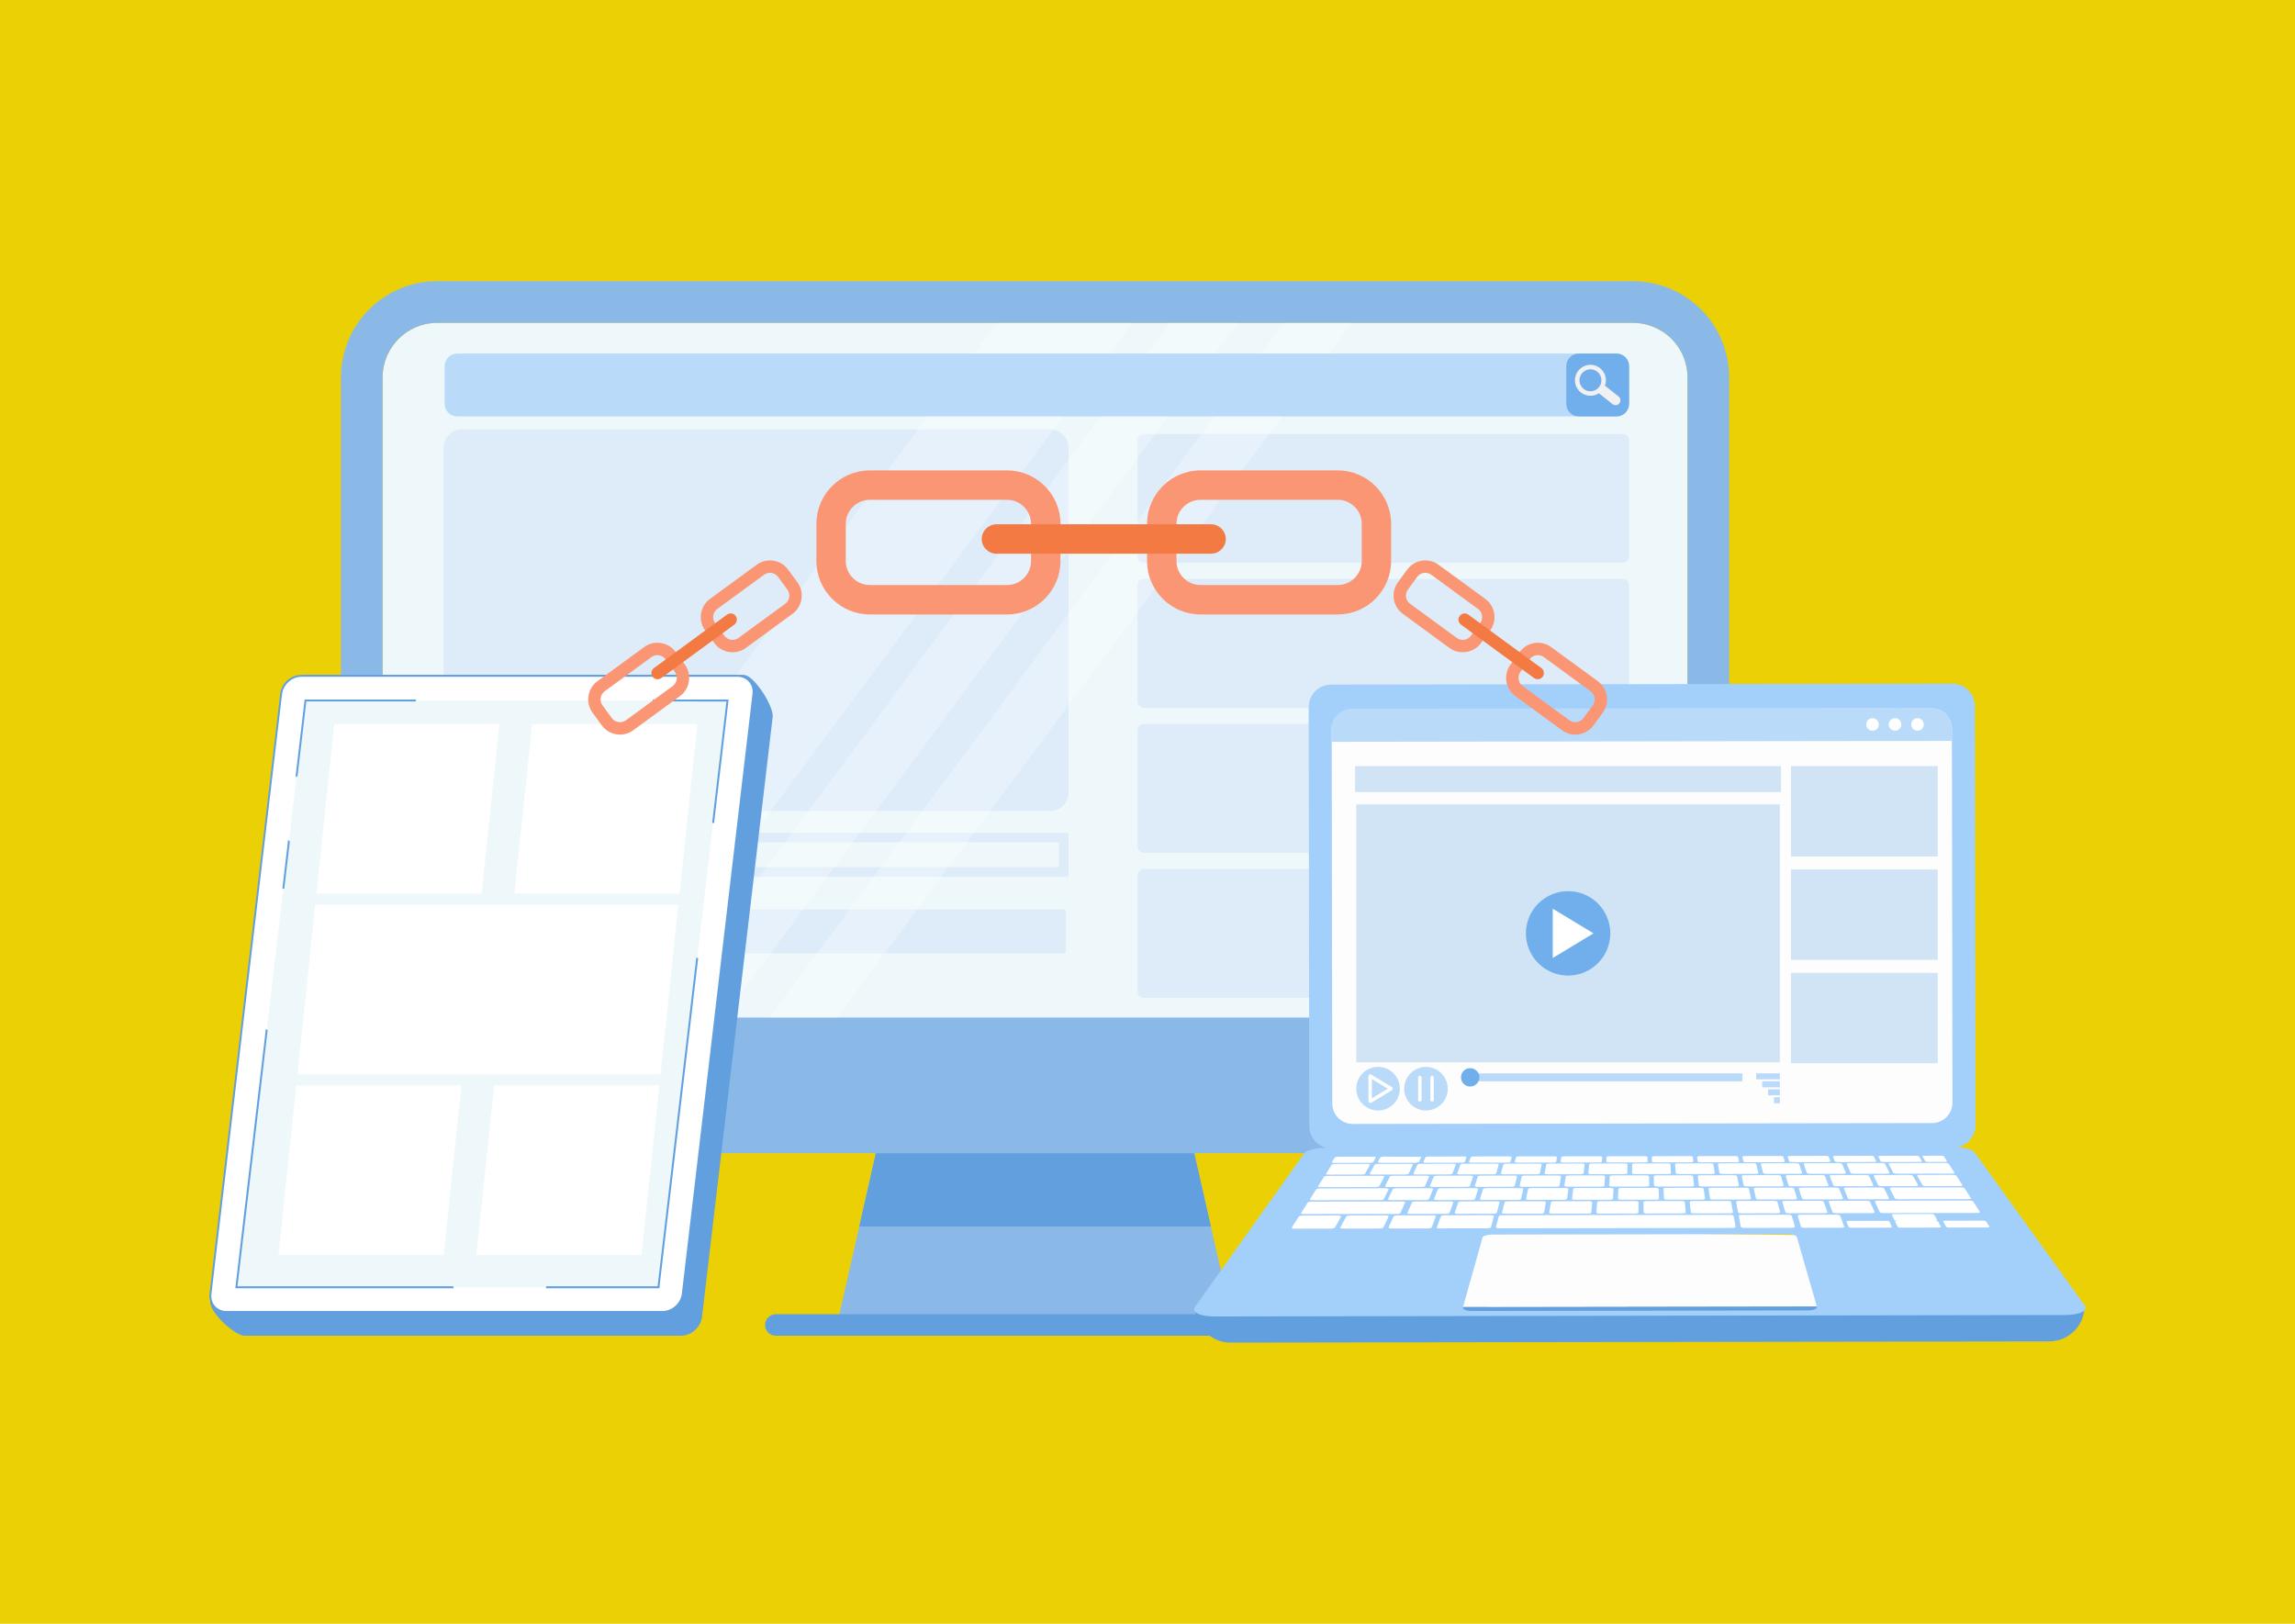 <?xml version="1.0" encoding="utf-8"?>
<!-- Generator: Adobe Illustrator 16.0.0, SVG Export Plug-In . SVG Version: 6.00 Build 0)  -->
<!DOCTYPE svg PUBLIC "-//W3C//DTD SVG 1.1//EN" "http://www.w3.org/Graphics/SVG/1.1/DTD/svg11.dtd">
<svg version="1.1" id="Calque_1" xmlns="http://www.w3.org/2000/svg" xmlns:xlink="http://www.w3.org/1999/xlink" x="0px" y="0px"
	 width="400px" height="283px" viewBox="0 0 400 283" enable-background="new 0 0 400 283" xml:space="preserve">
<rect x="-25" y="-24" fill="#EBD006" width="450" height="332"/>
<g>
	<g>
		<g>
			<path fill-rule="evenodd" clip-rule="evenodd" fill="#EEF8FB" d="M294.119,65.791v118.396c0,5.255-4.277,9.529-9.531,9.529
				H76.205c-5.246,0-9.52-4.274-9.52-9.529V65.791c0-5.255,4.273-9.523,9.52-9.523h208.383c2.246,0,4.422,0.795,6.139,2.236
				C292.881,60.319,294.119,62.982,294.119,65.791z"/>
		</g>
		<g>
			<polygon fill-rule="evenodd" clip-rule="evenodd" fill="#8AB9E8" points="214.604,229.45 146.203,229.45 149.764,213.746 
				155.869,186.819 156.582,183.667 204.225,183.667 204.938,186.819 211.045,213.746 			"/>
		</g>
		<g>
			<polygon fill-rule="evenodd" clip-rule="evenodd" fill="#619FDF" points="211.045,213.746 149.764,213.746 152.654,200.979 
				208.154,200.979 			"/>
		</g>
		<g>
			<path fill-rule="evenodd" clip-rule="evenodd" fill="#8AB9E8" d="M66.686,65.791c0-5.255,4.273-9.528,9.52-9.528h208.379
				c2.25,0,4.426,0.799,6.143,2.24c2.154,1.816,3.389,4.474,3.389,7.288v118.396c0,3.298-1.686,6.213-4.248,7.923
				c-1.506,1.019-3.322,1.606-5.283,1.606H76.205c-0.443,0-0.883-0.033-1.318-0.097c-4.619-0.641-8.201-4.629-8.201-9.433V65.791
				L66.686,65.791z M295.406,52.948c-2.412-2.031-5.354-3.338-8.455-3.776c-0.781-0.118-1.57-0.172-2.367-0.172H76.205
				c-9.252,0-16.783,7.534-16.783,16.791v118.396c0,4.863,2.082,9.254,5.398,12.323c2.01,1.863,4.477,3.24,7.213,3.942
				c1.332,0.344,2.729,0.526,4.172,0.526h208.379c0.18,0,0.354-0.004,0.525-0.009c0.514-0.016,1.029-0.058,1.525-0.113
				c0.84-0.107,1.67-0.272,2.465-0.491c0.49-0.14,0.957-0.294,1.418-0.473c0.623-0.229,1.223-0.502,1.801-0.803
				c0.314-0.163,0.625-0.339,0.928-0.518v-0.004c0.914-0.545,1.768-1.182,2.549-1.889c2.195-1.974,3.865-4.511,4.787-7.387
				c0.182-0.561,0.334-1.139,0.451-1.722c0.105-0.484,0.182-0.975,0.236-1.478c0.072-0.627,0.107-1.266,0.107-1.907V65.791
				C301.377,60.832,299.205,56.154,295.406,52.948z"/>
		</g>
		<g>
			<path fill-rule="evenodd" clip-rule="evenodd" fill="#8AB9E8" d="M297.75,177.347v6.84c0,7.264-5.895,13.161-13.162,13.161
				H76.205c-7.262,0-13.146-5.897-13.146-13.161v-6.84H297.75z"/>
		</g>
		<g>
			<path fill-rule="evenodd" clip-rule="evenodd" fill="#619FDF" d="M225.58,232.803h-90.352c-1.043,0-1.889-0.842-1.889-1.881
				c0-1.041,0.846-1.882,1.889-1.882h90.352c1.037,0,1.883,0.841,1.883,1.882c0,0.318-0.076,0.616-0.215,0.876
				C226.934,232.395,226.303,232.803,225.58,232.803z"/>
		</g>
	</g>
	<g>
		<path fill-rule="evenodd" clip-rule="evenodd" fill="#DEECF9" d="M80.52,74.831h102.504c1.77,0,3.217,1.448,3.217,3.218v60.082
			c0,1.771-1.447,3.215-3.217,3.215H80.52c-1.766,0-3.217-1.444-3.217-3.215V78.049C77.303,76.278,78.754,74.831,80.52,74.831z"/>
	</g>
	<g>
		<path fill-rule="evenodd" clip-rule="evenodd" fill="#DEECF9" d="M77.674,145.136h108.195c0.207,0,0.371,0.167,0.371,0.373v6.922
			c0,0.203-0.164,0.369-0.371,0.369H77.674c-0.203,0-0.371-0.166-0.371-0.369v-6.922C77.303,145.303,77.471,145.136,77.674,145.136z
			"/>
	</g>
	<g>
		<rect x="78.979" y="146.813" fill-rule="evenodd" clip-rule="evenodd" fill="#EEF8FB" width="105.586" height="4.313"/>
	</g>
	<g>
		<path fill-rule="evenodd" clip-rule="evenodd" fill="#DEECF9" d="M78.113,158.493h107.322c0.199,0,0.369,0.166,0.369,0.371v6.922
			c0,0.204-0.17,0.369-0.369,0.369H78.113c-0.209,0-0.373-0.165-0.373-0.369v-6.922C77.74,158.659,77.904,158.493,78.113,158.493z"
			/>
	</g>
	<g>
		<path fill-rule="evenodd" clip-rule="evenodd" fill="#DEECF9" d="M199.348,75.621h83.502c0.596,0,1.094,0.487,1.094,1.086v20.3
			c0,0.596-0.498,1.086-1.094,1.086h-83.502c-0.596,0-1.086-0.49-1.086-1.086v-20.3C198.262,76.108,198.752,75.621,199.348,75.621z"
			/>
	</g>
	<g>
		<path fill-rule="evenodd" clip-rule="evenodd" fill="#DEECF9" d="M199.348,100.891h83.502c0.596,0,1.094,0.491,1.094,1.087v20.297
			c0,0.602-0.498,1.092-1.094,1.092h-83.502c-0.596,0-1.086-0.49-1.086-1.092v-20.297
			C198.262,101.381,198.752,100.891,199.348,100.891z"/>
	</g>
	<g>
		<path fill-rule="evenodd" clip-rule="evenodd" fill="#DEECF9" d="M199.348,126.164h83.502c0.596,0,1.094,0.487,1.094,1.085v20.3
			c0,0.597-0.498,1.084-1.094,1.084h-83.502c-0.596,0-1.086-0.487-1.086-1.084v-20.3
			C198.262,126.651,198.752,126.164,199.348,126.164z"/>
	</g>
	<g>
		<path fill-rule="evenodd" clip-rule="evenodd" fill="#DEECF9" d="M199.348,151.435h83.502c0.596,0,1.094,0.49,1.094,1.087v20.298
			c0,0.6-0.498,1.087-1.094,1.087h-83.502c-0.596,0-1.086-0.487-1.086-1.087v-20.298
			C198.262,151.925,198.752,151.435,199.348,151.435z"/>
	</g>
	<g>
		<g opacity="0.25">
			<polygon fill-rule="evenodd" clip-rule="evenodd" fill="#FFFFFF" points="84.76,177.347 84.76,176.421 173.773,56.267 
				197.359,56.267 107.66,177.347 			"/>
		</g>
		<g opacity="0.25">
			<polygon fill-rule="evenodd" clip-rule="evenodd" fill="#FFFFFF" points="114.217,177.347 203.914,56.267 215.705,56.267 
				126.006,177.347 			"/>
		</g>
		<g opacity="0.25">
			<polygon fill-rule="evenodd" clip-rule="evenodd" fill="#FFFFFF" points="134.09,177.347 223.785,56.267 235.58,56.267 
				145.881,177.347 			"/>
		</g>
	</g>
	<g>
		<g>
			<path fill-rule="evenodd" clip-rule="evenodd" fill="#BADAF9" d="M77.498,70.391c0,1.205,0.979,2.182,2.186,2.182h202.074
				c1.199,0,2.182-0.977,2.182-2.182v-6.585c0-1.206-0.982-2.182-2.182-2.182H79.684c-1.207,0-2.186,0.976-2.186,2.182V70.391z"/>
		</g>
		<g>
			<path fill-rule="evenodd" clip-rule="evenodd" fill="#71AEEC" d="M283.939,70.391c0,1.205-0.982,2.182-2.182,2.182h-6.586
				c-1.203,0-2.178-0.977-2.178-2.182v-6.585c0-1.206,0.975-2.182,2.178-2.182h6.586c1.199,0,2.182,0.976,2.182,2.182V70.391z"/>
		</g>
		<g>
			<path fill-rule="evenodd" clip-rule="evenodd" fill="#F1F1F1" d="M278.393,64.781c0.592,0.469,0.824,1.215,0.678,1.903
				c-0.061,0.283-0.186,0.549-0.375,0.786c-0.186,0.24-0.426,0.42-0.678,0.54c-0.641,0.301-1.418,0.235-2.006-0.233
				c-0.832-0.659-0.967-1.863-0.307-2.691C276.363,64.259,277.564,64.122,278.393,64.781L278.393,64.781z M275.092,64.6
				c-0.934,1.164-0.738,2.859,0.424,3.787c0.938,0.748,2.213,0.77,3.16,0.151l2.377,1.895c0.182,0.142,0.406,0.198,0.623,0.174
				s0.424-0.126,0.568-0.312c0.289-0.366,0.225-0.901-0.135-1.19l-2.377-1.893c0.389-1.059,0.084-2.301-0.854-3.044
				C277.715,63.239,276.021,63.433,275.092,64.6z"/>
		</g>
	</g>
	<g>
		<g>
			<g>
				<polygon fill-rule="evenodd" clip-rule="evenodd" fill="#FDFDFD" points="254.59,214.54 320.971,215.344 320.537,229.258 
					250.135,229.122 				"/>
			</g>
			<g>
				<g>
					<path fill-rule="evenodd" clip-rule="evenodd" fill="#619FDF" d="M357.166,233.786L214.486,234
						c-3.406,0.005-6.168-2.75-6.174-6.156l0,0l155.01-0.228C363.326,231.021,360.572,233.782,357.166,233.786z"/>
				</g>
				<g>
					<path fill-rule="evenodd" clip-rule="evenodd" fill="#A3CFFB" d="M340.049,199.861l-108.643,0.178
						c-0.471,0.003-0.93,0.029-1.373,0.077c-0.434,0.048-0.85,0.113-1.217,0.198c-0.365,0.082-0.686,0.182-0.938,0.292
						c-0.25,0.111-0.43,0.233-0.529,0.362l-19.076,26.817c-0.156,0.226-0.182,0.441-0.094,0.639c0.094,0.2,0.299,0.376,0.611,0.53
						c0.311,0.151,0.719,0.273,1.215,0.356c0.498,0.088,1.066,0.132,1.709,0.132l0,0h0.004c0.004,0,0.004,0,0.004,0l0,0
						l148.199-0.253c0.641-0.003,1.215-0.05,1.707-0.135c0.496-0.087,0.908-0.208,1.219-0.362c0.309-0.153,0.516-0.331,0.605-0.532
						c0.09-0.198,0.063-0.414-0.098-0.64l-19.25-26.747c-0.092-0.127-0.275-0.249-0.525-0.357c-0.254-0.109-0.578-0.21-0.943-0.291
						c-0.367-0.081-0.781-0.149-1.215-0.194C340.979,199.886,340.518,199.861,340.049,199.861L340.049,199.861L340.049,199.861z
						 M256.59,228.485c-0.244,0-0.479-0.019-0.688-0.051c-0.203-0.031-0.379-0.08-0.527-0.14c-0.148-0.056-0.258-0.125-0.33-0.203
						c-0.066-0.078-0.09-0.161-0.066-0.252l3.418-12.165c0.02-0.07,0.082-0.139,0.18-0.199c0.092-0.059,0.227-0.115,0.381-0.157
						c0.152-0.048,0.334-0.085,0.533-0.111c0.193-0.025,0.408-0.041,0.623-0.041l51.338-0.086h0.004h0.004l0,0l0,0
						c0.215,0,0.428,0.017,0.623,0.04c0.197,0.025,0.375,0.062,0.533,0.106c0.152,0.044,0.279,0.099,0.379,0.161
						c0.096,0.059,0.158,0.124,0.18,0.194l3.496,12.153c0.027,0.092,0,0.173-0.064,0.252c-0.07,0.078-0.18,0.148-0.322,0.205
						c-0.15,0.059-0.326,0.106-0.533,0.14c-0.209,0.034-0.439,0.053-0.688,0.056L256.59,228.485z"/>
				</g>
				<g>
					<path fill-rule="evenodd" clip-rule="evenodd" fill="#A3CFFB" d="M340.4,200.02l-108.271,0.16
						c-2.168,0.003-3.922-1.748-3.93-3.912l-0.104-73.028c-0.004-2.163,1.748-3.921,3.904-3.923l108.281-0.161
						c2.166-0.002,3.922,1.748,3.922,3.911l0.109,73.029C344.316,198.26,342.568,200.015,340.4,200.02z"/>
				</g>
				<g>
					<path fill-rule="evenodd" clip-rule="evenodd" fill="#FDFDFD" d="M336.732,195.739l-100.951,0.15
						c-1.973,0.004-3.576-1.593-3.58-3.569l-0.094-65.147c-0.006-1.973,1.594-3.575,3.57-3.579l100.947-0.151
						c1.973-0.003,3.578,1.597,3.578,3.571l0.098,65.146C340.307,194.138,338.707,195.737,336.732,195.739z"/>
				</g>
				<g>
					<path fill-rule="evenodd" clip-rule="evenodd" fill="#FDFDFD" d="M308.559,215.839c0,0,0,0-0.006,0c0,0,0,0-0.004,0l0,0l0,0
						l-45.525,0.078c-0.191,0-0.379,0.013-0.551,0.035c-0.174,0.022-0.336,0.056-0.471,0.095c-0.146,0.041-0.258,0.09-0.344,0.144
						c-0.082,0.055-0.141,0.111-0.154,0.174l-3.035,10.788c-0.021,0.08,0,0.157,0.064,0.225c0.063,0.068,0.158,0.129,0.289,0.182
						c0.129,0.051,0.287,0.094,0.469,0.123c0.186,0.028,0.389,0.043,0.607,0.043l51.854-0.088c0.223,0,0.424-0.016,0.609-0.046
						c0.182-0.029,0.344-0.072,0.471-0.123c0.125-0.053,0.227-0.113,0.289-0.183c0.063-0.071,0.082-0.146,0.063-0.224l-3.107-10.777
						c-0.018-0.063-0.074-0.122-0.162-0.176c-0.082-0.053-0.199-0.101-0.334-0.141c-0.137-0.038-0.297-0.072-0.471-0.092
						C308.938,215.854,308.748,215.839,308.559,215.839L308.559,215.839z"/>
				</g>
				<g>
					<g>
						<path fill-rule="evenodd" clip-rule="evenodd" fill="#FFFFFF" d="M326.014,201.442l-6.082,0.009
							c-0.074,0-0.137,0.004-0.199,0.012c-0.055,0.008-0.107,0.018-0.152,0.031c-0.041,0.011-0.074,0.029-0.092,0.045
							c-0.016,0.019-0.027,0.036-0.016,0.058l0.322,0.788c0.01,0.021,0.031,0.04,0.063,0.059c0.037,0.016,0.082,0.033,0.139,0.045
							c0.051,0.014,0.117,0.025,0.18,0.031c0.066,0.007,0.141,0.012,0.217,0.012l6.15-0.012c0.074,0,0.145-0.004,0.209-0.012
							c0.057-0.006,0.107-0.017,0.148-0.031c0.041-0.014,0.076-0.029,0.096-0.048c0.018-0.017,0.018-0.035,0.008-0.054l-0.396-0.791
							c-0.008-0.021-0.031-0.041-0.064-0.057c-0.035-0.017-0.08-0.031-0.135-0.045c-0.055-0.012-0.117-0.021-0.18-0.028
							C326.16,201.445,326.088,201.439,326.014,201.442L326.014,201.442L326.014,201.442z M247.576,201.612l-6.434-0.029
							l-0.531,0.088l-0.498,0.845l0.438,0.148l6.17-0.009l0.602-0.148C247.666,201.751,247.783,201.677,247.576,201.612
							L247.576,201.612z M345.586,212.736l-6.508,0.014c-0.064,0-0.123,0.004-0.178,0.01c-0.055,0.008-0.1,0.02-0.135,0.033
							s-0.063,0.029-0.072,0.048c-0.018,0.017-0.018,0.035-0.01,0.055l0.514,0.9c0.016,0.02,0.039,0.04,0.074,0.058
							c0.035,0.021,0.082,0.035,0.127,0.051c0.053,0.013,0.113,0.024,0.178,0.031c0.057,0.006,0.125,0.012,0.193,0.012l6.592-0.012
							c0.068,0,0.127-0.004,0.182-0.014c0.053-0.005,0.1-0.018,0.131-0.031c0.035-0.015,0.061-0.03,0.072-0.048
							c0.014-0.019,0.014-0.038-0.004-0.059l-0.578-0.899c-0.018-0.021-0.041-0.04-0.072-0.056
							c-0.037-0.019-0.082-0.036-0.135-0.047c-0.055-0.015-0.111-0.026-0.174-0.032
							C345.721,212.743,345.658,212.736,345.586,212.736L345.586,212.736L345.586,212.736z M336.58,211.582l-6.434,0.012
							c-0.063,0-0.119,0.003-0.17,0.011c-0.055,0.009-0.1,0.019-0.137,0.032c-0.035,0.011-0.063,0.029-0.082,0.048
							c-0.016,0.017-0.016,0.036-0.008,0.054l0.424,0.88c0.012,0.02,0.027,0.039,0.063,0.057c0.027,0.017,0.074,0.032,0.125,0.046
							c0.049,0.014,0.102,0.022,0.166,0.031c0.055,0.004,0.117,0.011,0.176,0.011c-0.059,0-0.117,0.005-0.166,0.013
							c-0.055,0.007-0.1,0.018-0.137,0.031c-0.035,0.014-0.063,0.029-0.082,0.047c-0.008,0.019-0.018,0.038-0.008,0.058l0.434,0.9
							c0.01,0.02,0.031,0.04,0.064,0.059s0.076,0.034,0.127,0.047c0.053,0.015,0.107,0.024,0.17,0.031
							c0.063,0.008,0.125,0.015,0.189,0.015l6.596-0.012c0.072-0.003,0.129-0.004,0.18-0.014c0.055-0.006,0.1-0.018,0.137-0.031
							c0.033-0.013,0.063-0.031,0.078-0.05c0.01-0.019,0.016-0.038,0-0.06l-0.494-0.898c-0.01-0.02-0.037-0.041-0.074-0.057
							c-0.035-0.018-0.076-0.035-0.125-0.047c-0.051-0.013-0.109-0.022-0.172-0.032c-0.055-0.007-0.119-0.009-0.172-0.011
							c0.053-0.002,0.109-0.008,0.164-0.014c0.053-0.007,0.098-0.018,0.129-0.031c0.037-0.014,0.059-0.029,0.078-0.048
							c0.016-0.018,0.016-0.035,0.004-0.056l-0.492-0.877c-0.01-0.021-0.037-0.041-0.068-0.059
							c-0.033-0.016-0.076-0.031-0.127-0.043c-0.049-0.013-0.102-0.024-0.166-0.031C336.707,211.588,336.643,211.582,336.58,211.582
							L336.58,211.582L336.58,211.582z M330.717,212.763l6.514-0.011l0,0l0,0L330.717,212.763L330.717,212.763z M337.23,212.752
							l-6.514,0.011L337.23,212.752L337.23,212.752z M337.248,212.752L337.248,212.752h-0.01l0,0l0,0l0,0h-0.004l0,0h-0.004H337.248
							L337.248,212.752z M328.768,212.766L328.768,212.766c0.066,0,0.133,0.004,0.189,0.011c0.063,0.009,0.115,0.019,0.17,0.03
							c0.045,0.016,0.09,0.031,0.121,0.047c0.033,0.02,0.051,0.041,0.064,0.058l0.42,0.901c0.01,0.021,0.01,0.039-0.01,0.058
							c-0.018,0.019-0.045,0.036-0.08,0.05c-0.037,0.013-0.082,0.024-0.137,0.033c-0.053,0.007-0.117,0.011-0.189,0.011l-6.59,0.012
							c-0.066,0-0.131-0.004-0.195-0.012c-0.059-0.008-0.115-0.017-0.16-0.032c-0.055-0.015-0.09-0.027-0.121-0.046
							c-0.033-0.018-0.055-0.042-0.061-0.062l-0.354-0.898c-0.008-0.022,0-0.041,0.02-0.059c0.018-0.016,0.045-0.034,0.082-0.045
							c0.035-0.016,0.08-0.024,0.135-0.031c0.055-0.009,0.117-0.015,0.186-0.015L328.768,212.766L328.768,212.766z M338.305,201.42
							l-2.895,0.007c-0.059,0-0.113,0.003-0.158,0.009c-0.045,0.004-0.09,0.014-0.119,0.025c-0.035,0.01-0.053,0.02-0.066,0.035
							c-0.014,0.015-0.014,0.027-0.004,0.043l0.504,0.85c0.01,0.017,0.031,0.032,0.064,0.045c0.027,0.014,0.068,0.026,0.107,0.035
							c0.047,0.014,0.102,0.022,0.156,0.029c0.051,0.004,0.111,0.009,0.17,0.009l2.938-0.007c0.059,0,0.107-0.002,0.156-0.009
							c0.051-0.007,0.086-0.015,0.121-0.026c0.027-0.012,0.055-0.021,0.063-0.037c0.02-0.012,0.02-0.027,0.012-0.043l-0.553-0.853
							c-0.014-0.013-0.035-0.028-0.063-0.043c-0.031-0.013-0.072-0.026-0.117-0.035s-0.09-0.019-0.145-0.024
							S338.363,201.42,338.305,201.42L338.305,201.42L338.305,201.42z M255.105,201.558l-6.086,0.009
							c-0.07,0-0.139,0.008-0.207,0.014c-0.063,0.007-0.127,0.019-0.18,0.032c-0.055,0.013-0.1,0.027-0.133,0.044
							c-0.031,0.016-0.059,0.036-0.066,0.056l-0.352,0.795c-0.01,0.017,0,0.038,0.018,0.054c0.018,0.018,0.045,0.034,0.09,0.05
							c0.045,0.009,0.09,0.021,0.154,0.025c0.063,0.01,0.125,0.015,0.203,0.015l6.156-0.012c0.07,0,0.145-0.004,0.217-0.012
							c0.063-0.008,0.125-0.017,0.182-0.031c0.051-0.014,0.098-0.029,0.129-0.047s0.059-0.035,0.063-0.058l0.287-0.792
							c0.004-0.019,0-0.038-0.018-0.054c-0.029-0.016-0.057-0.031-0.102-0.045s-0.096-0.025-0.152-0.033
							C255.246,201.562,255.182,201.558,255.105,201.558L255.105,201.558L255.105,201.558z M333.891,201.427l-6.078,0.012
							c-0.072,0-0.139,0.004-0.197,0.011c-0.061,0.006-0.113,0.018-0.15,0.031c-0.041,0.012-0.072,0.027-0.09,0.046
							c-0.02,0.017-0.023,0.035-0.01,0.057l0.402,0.789c0.004,0.021,0.031,0.04,0.068,0.057c0.037,0.019,0.08,0.034,0.135,0.048
							c0.059,0.012,0.117,0.023,0.189,0.03c0.064,0.009,0.135,0.011,0.209,0.011l6.16-0.01c0.072,0,0.141-0.004,0.199-0.01
							c0.063-0.01,0.107-0.019,0.152-0.033c0.037-0.013,0.072-0.028,0.086-0.047c0.014-0.018,0.021-0.036,0.008-0.056l-0.473-0.791
							c-0.01-0.021-0.037-0.039-0.072-0.057c-0.035-0.016-0.086-0.034-0.145-0.045c-0.053-0.015-0.113-0.024-0.18-0.031
							C334.041,201.432,333.969,201.427,333.891,201.427L333.891,201.427L333.891,201.427z M238.326,202.851l-5.602,0.011
							c-0.072,0-0.146,0.005-0.213,0.012c-0.066,0.006-0.131,0.02-0.184,0.031c-0.063,0.013-0.109,0.028-0.15,0.05
							c-0.039,0.017-0.066,0.035-0.076,0.056l-0.994,1.559c-0.008,0.018-0.008,0.037,0.004,0.059
							c0.02,0.018,0.045,0.033,0.088,0.048c0.039,0.016,0.088,0.024,0.152,0.034c0.059,0.006,0.125,0.01,0.205,0.01l5.717-0.009
							c0.076-0.001,0.148-0.007,0.223-0.013c0.066-0.007,0.133-0.019,0.188-0.032c0.064-0.016,0.107-0.034,0.145-0.053
							c0.041-0.017,0.068-0.038,0.082-0.058l0.867-1.557c0.01-0.019,0.004-0.04-0.014-0.059c-0.016-0.016-0.047-0.031-0.086-0.047
							c-0.045-0.011-0.09-0.022-0.156-0.029C238.465,202.857,238.396,202.851,238.326,202.851L238.326,202.851z M301.531,211.729
							l-39.666,0.065c-0.086,0-0.162,0.004-0.234,0.016c-0.07,0.009-0.145,0.022-0.199,0.038c-0.059,0.018-0.109,0.036-0.145,0.057
							c-0.035,0.022-0.055,0.047-0.063,0.072l-0.496,1.911c-0.012,0.027,0,0.052,0.025,0.075c0.023,0.021,0.064,0.043,0.109,0.059
							c0.055,0.02,0.119,0.03,0.186,0.042c0.066,0.009,0.148,0.013,0.229,0.013l40.65-0.067c0.082,0,0.164-0.005,0.234-0.013
							c0.074-0.013,0.137-0.025,0.186-0.044c0.049-0.016,0.092-0.036,0.117-0.059c0.027-0.024,0.041-0.051,0.037-0.074l-0.348-1.911
							c0-0.024-0.029-0.051-0.061-0.072c-0.031-0.022-0.076-0.041-0.135-0.058c-0.059-0.016-0.121-0.027-0.193-0.037
							C301.693,211.733,301.613,211.729,301.531,211.729L301.531,211.729L301.531,211.729z M320.053,211.698l-6.195,0.011
							c-0.082,0-0.158,0.002-0.223,0.014c-0.072,0.01-0.135,0.022-0.18,0.041c-0.045,0.016-0.082,0.032-0.109,0.056
							c-0.023,0.022-0.031,0.047-0.023,0.073l0.574,1.907c0.004,0.027,0.027,0.052,0.068,0.075c0.037,0.02,0.086,0.042,0.15,0.061
							c0.059,0.016,0.125,0.028,0.203,0.037c0.074,0.012,0.156,0.016,0.238,0.016l6.35-0.01c0.082,0,0.162-0.006,0.23-0.015
							c0.068-0.011,0.131-0.026,0.176-0.042c0.045-0.018,0.082-0.036,0.107-0.062c0.02-0.021,0.029-0.045,0.02-0.071l-0.73-1.911
							c-0.01-0.025-0.031-0.048-0.072-0.07c-0.035-0.022-0.092-0.043-0.146-0.059c-0.063-0.016-0.125-0.028-0.203-0.038
							C320.211,211.702,320.129,211.698,320.053,211.698L320.053,211.698L320.053,211.698z M311.646,211.711l-8.043,0.016
							c-0.08,0-0.156,0.003-0.23,0.014c-0.066,0.009-0.127,0.023-0.18,0.039c-0.047,0.016-0.092,0.035-0.113,0.056
							c-0.023,0.022-0.041,0.048-0.033,0.073l0.363,1.91c0.008,0.024,0.025,0.052,0.063,0.075c0.037,0.02,0.082,0.042,0.145,0.058
							c0.055,0.016,0.127,0.031,0.199,0.04c0.072,0.01,0.154,0.016,0.234,0.016l8.248-0.016c0.08,0,0.158-0.004,0.225-0.013
							c0.074-0.012,0.137-0.025,0.182-0.043c0.053-0.016,0.088-0.035,0.115-0.06c0.02-0.022,0.029-0.049,0.023-0.073l-0.555-1.91
							c-0.01-0.026-0.027-0.051-0.064-0.071c-0.035-0.022-0.086-0.042-0.143-0.058c-0.055-0.016-0.127-0.027-0.199-0.037
							C311.811,211.718,311.729,211.711,311.646,211.711L311.646,211.711L311.646,211.711z M259.842,211.796l-8.047,0.016
							c-0.082,0-0.164,0.003-0.236,0.015c-0.072,0.007-0.145,0.022-0.207,0.04c-0.055,0.017-0.107,0.036-0.145,0.058
							c-0.037,0.022-0.063,0.047-0.072,0.07l-0.705,1.912c-0.014,0.026-0.01,0.051,0.018,0.076c0.018,0.021,0.055,0.043,0.109,0.06
							c0.045,0.019,0.107,0.028,0.172,0.04c0.072,0.01,0.148,0.014,0.232,0.014l8.25-0.014c0.08,0,0.162-0.005,0.234-0.014
							c0.08-0.011,0.143-0.023,0.207-0.043c0.055-0.016,0.109-0.037,0.145-0.062c0.037-0.022,0.063-0.047,0.068-0.07l0.514-1.916
							c0.004-0.022-0.004-0.047-0.027-0.069c-0.02-0.023-0.057-0.042-0.113-0.058c-0.045-0.018-0.107-0.029-0.172-0.039
							C259.996,211.801,259.924,211.796,259.842,211.796L259.842,211.796L259.842,211.796z M249.744,211.814l-6.176,0.009
							c-0.08,0-0.162,0.007-0.238,0.016c-0.072,0.01-0.145,0.022-0.207,0.039c-0.059,0.019-0.109,0.038-0.154,0.062
							c-0.035,0.02-0.064,0.044-0.078,0.069l-0.879,1.911c-0.012,0.027,0,0.053,0.018,0.077c0.018,0.021,0.053,0.042,0.098,0.058
							c0.047,0.016,0.109,0.031,0.176,0.041c0.07,0.009,0.15,0.016,0.232,0.016l6.322-0.012c0.082,0,0.162-0.007,0.244-0.014
							c0.072-0.01,0.145-0.024,0.209-0.041c0.057-0.02,0.107-0.038,0.148-0.063c0.041-0.022,0.066-0.047,0.078-0.072l0.721-1.916
							c0.01-0.023,0.004-0.048-0.018-0.069c-0.018-0.022-0.055-0.04-0.105-0.057c-0.043-0.018-0.102-0.031-0.17-0.041
							C249.896,211.819,249.824,211.814,249.744,211.814L249.744,211.814L249.744,211.814z M241.516,211.83L241.516,211.83
							c0.08,0,0.152,0.003,0.219,0.012c0.068,0.009,0.123,0.024,0.168,0.041c0.045,0.016,0.08,0.033,0.098,0.057
							c0.02,0.02,0.029,0.044,0.02,0.069l-0.898,1.913c-0.014,0.026-0.041,0.051-0.086,0.075c-0.037,0.021-0.09,0.045-0.154,0.061
							c-0.063,0.019-0.133,0.031-0.211,0.038c-0.078,0.012-0.158,0.019-0.238,0.019l-6.334,0.01c-0.082,0-0.158-0.006-0.227-0.016
							c-0.063-0.009-0.125-0.022-0.17-0.038c-0.047-0.018-0.078-0.038-0.096-0.061s-0.023-0.047-0.006-0.074l1.049-1.914
							c0.014-0.027,0.045-0.05,0.086-0.069c0.041-0.021,0.096-0.043,0.158-0.056c0.063-0.019,0.131-0.035,0.207-0.042
							c0.072-0.012,0.154-0.016,0.236-0.013L241.516,211.83L241.516,211.83z M233.254,211.842l-6.176,0.011
							c-0.082,0-0.162,0.006-0.232,0.016c-0.082,0.01-0.154,0.024-0.219,0.04c-0.063,0.016-0.117,0.032-0.162,0.055
							c-0.045,0.023-0.08,0.046-0.096,0.071l-1.219,1.914c-0.014,0.027-0.014,0.053,0.004,0.074c0.014,0.023,0.045,0.044,0.092,0.06
							c0.043,0.018,0.098,0.032,0.162,0.041c0.072,0.008,0.143,0.016,0.23,0.016l6.322-0.009c0.086,0,0.168-0.007,0.248-0.016
							c0.074-0.012,0.145-0.025,0.207-0.044c0.068-0.018,0.127-0.038,0.168-0.061c0.041-0.021,0.072-0.046,0.088-0.074l1.074-1.911
							c0.01-0.025,0.01-0.053-0.01-0.072c-0.016-0.021-0.055-0.04-0.1-0.056c-0.045-0.019-0.1-0.03-0.162-0.039
							S233.33,211.842,233.254,211.842L233.254,211.842L233.254,211.842z M244.404,209.404l-15.799,0.025
							c-0.08,0-0.158,0.003-0.234,0.012c-0.07,0.01-0.146,0.022-0.203,0.035c-0.063,0.019-0.113,0.037-0.158,0.058
							c-0.041,0.021-0.072,0.046-0.09,0.067l-1.152,1.812c-0.014,0.026-0.014,0.051,0.004,0.07c0.014,0.025,0.045,0.043,0.086,0.059
							s0.094,0.029,0.164,0.036c0.066,0.011,0.139,0.016,0.221,0.016l16.176-0.024c0.084,0,0.164-0.007,0.238-0.016
							c0.07-0.01,0.143-0.025,0.207-0.041c0.059-0.017,0.107-0.037,0.145-0.058c0.045-0.022,0.072-0.045,0.08-0.069l0.813-1.812
							c0.012-0.024,0.006-0.047-0.014-0.067c-0.018-0.023-0.049-0.04-0.094-0.055c-0.045-0.016-0.104-0.028-0.172-0.039
							C244.559,209.405,244.486,209.404,244.404,209.404L244.404,209.404L244.404,209.404z M241.551,207.106l-11.492,0.017
							c-0.08,0-0.15,0.008-0.227,0.017c-0.07,0.009-0.143,0.021-0.201,0.035c-0.059,0.016-0.113,0.034-0.148,0.052
							c-0.047,0.02-0.072,0.042-0.09,0.063l-1.092,1.724c-0.02,0.022-0.016,0.048,0,0.064c0.016,0.023,0.047,0.04,0.088,0.055
							c0.041,0.016,0.096,0.029,0.158,0.036c0.063,0.01,0.135,0.014,0.213,0.014l11.76-0.021c0.082,0,0.158-0.005,0.236-0.014
							c0.072-0.009,0.135-0.021,0.199-0.036c0.053-0.016,0.107-0.034,0.143-0.054c0.045-0.022,0.072-0.043,0.082-0.066l0.85-1.72
							c0.01-0.025,0.01-0.045-0.014-0.065c-0.02-0.02-0.051-0.035-0.096-0.052c-0.045-0.015-0.096-0.026-0.158-0.032
							C241.699,207.112,241.627,207.106,241.551,207.106L241.551,207.106L241.551,207.106z M252.787,209.388l-6.033,0.011
							c-0.084,0-0.16,0.006-0.236,0.015c-0.072,0.008-0.135,0.02-0.193,0.035s-0.113,0.034-0.148,0.054
							c-0.037,0.023-0.064,0.044-0.074,0.068l-0.793,1.813c-0.01,0.025,0,0.047,0.018,0.069c0.018,0.021,0.053,0.04,0.1,0.059
							c0.045,0.016,0.098,0.029,0.166,0.039c0.07,0.008,0.141,0.013,0.223,0.013l0,0l0,0c0.004,0,0.004,0,0.004,0
							c0.004,0,0.004,0,0.004,0l6.18-0.009c0.08,0,0.164-0.007,0.234-0.014c0.074-0.012,0.141-0.024,0.199-0.041
							c0.063-0.017,0.107-0.035,0.145-0.06c0.035-0.02,0.063-0.045,0.07-0.069l0.652-1.812c0.01-0.024,0-0.048-0.021-0.067
							c-0.023-0.021-0.061-0.039-0.105-0.055c-0.047-0.016-0.109-0.026-0.172-0.032
							C252.941,209.393,252.865,209.388,252.787,209.388L252.787,209.388L252.787,209.388z M260.846,209.374l-6.045,0.012
							c-0.08,0-0.152,0.004-0.225,0.013c-0.072,0.007-0.137,0.022-0.193,0.038c-0.061,0.015-0.107,0.034-0.143,0.052
							c-0.035,0.021-0.063,0.046-0.07,0.068l-0.629,1.813c-0.004,0.024,0,0.047,0.023,0.069c0.023,0.021,0.057,0.04,0.107,0.057
							c0.045,0.017,0.102,0.03,0.172,0.039c0.064,0.009,0.146,0.015,0.221,0.015l6.184-0.01c0.084,0,0.162-0.006,0.236-0.016
							c0.072-0.009,0.139-0.024,0.197-0.041c0.055-0.017,0.109-0.035,0.137-0.055c0.037-0.023,0.063-0.046,0.068-0.072l0.482-1.811
							c0.01-0.025,0-0.048-0.027-0.069c-0.023-0.02-0.059-0.04-0.109-0.053c-0.043-0.014-0.107-0.029-0.17-0.036
							C261,209.379,260.922,209.374,260.846,209.374L260.846,209.374L260.846,209.374z M268.895,209.36l-6.035,0.012
							c-0.082,0-0.152,0.004-0.227,0.014c-0.07,0.009-0.133,0.02-0.193,0.035s-0.104,0.034-0.135,0.056s-0.059,0.044-0.059,0.066
							l-0.477,1.813c-0.002,0.025,0.006,0.048,0.031,0.067c0.023,0.021,0.064,0.043,0.109,0.059c0.055,0.017,0.113,0.03,0.182,0.04
							c0.068,0.009,0.143,0.013,0.225,0.013l6.18-0.009c0.082,0,0.162-0.007,0.234-0.016c0.072-0.012,0.135-0.024,0.189-0.04
							c0.059-0.016,0.105-0.035,0.137-0.058c0.035-0.021,0.055-0.046,0.064-0.07l0.314-1.81c0.008-0.026-0.01-0.05-0.031-0.069
							c-0.023-0.019-0.064-0.038-0.111-0.054s-0.109-0.027-0.172-0.036C269.047,209.367,268.975,209.36,268.895,209.36
							L268.895,209.36L268.895,209.36z M276.947,209.348l-6.035,0.009c-0.076,0-0.156,0.007-0.227,0.016
							c-0.066,0.008-0.129,0.021-0.184,0.038c-0.055,0.014-0.1,0.031-0.137,0.054c-0.031,0.02-0.053,0.043-0.053,0.069l-0.309,1.808
							c0,0.026,0.01,0.052,0.039,0.072c0.025,0.022,0.063,0.039,0.115,0.055c0.051,0.016,0.109,0.031,0.18,0.041
							c0.064,0.008,0.145,0.014,0.227,0.014l6.178-0.012c0.082,0,0.164-0.002,0.236-0.015c0.066-0.01,0.131-0.022,0.191-0.039
							c0.051-0.016,0.098-0.036,0.125-0.056c0.035-0.022,0.053-0.045,0.053-0.069l0.162-1.814c0-0.022-0.012-0.045-0.043-0.065
							c-0.023-0.022-0.064-0.039-0.119-0.056c-0.049-0.017-0.107-0.026-0.178-0.036
							C277.105,209.352,277.023,209.348,276.947,209.348L276.947,209.348z M285,209.332l-6.033,0.013
							c-0.076,0-0.154,0.004-0.221,0.014c-0.07,0.009-0.133,0.021-0.188,0.036c-0.053,0.019-0.098,0.035-0.125,0.054
							c-0.035,0.022-0.055,0.045-0.055,0.068l-0.141,1.811c-0.004,0.024,0.01,0.05,0.041,0.07c0.025,0.022,0.068,0.042,0.119,0.058
							s0.115,0.028,0.188,0.039c0.066,0.009,0.146,0.015,0.227,0.015l6.178-0.01c0.082,0,0.162-0.007,0.232-0.017
							c0.066-0.009,0.129-0.022,0.184-0.038c0.055-0.019,0.1-0.039,0.125-0.059c0.029-0.02,0.047-0.045,0.047-0.07v-1.811
							c0-0.022-0.018-0.048-0.047-0.068c-0.025-0.02-0.07-0.038-0.125-0.051c-0.051-0.019-0.113-0.029-0.182-0.038
							S285.082,209.332,285,209.332L285,209.332L285,209.332z M293.057,209.318l-6.033,0.013c-0.08,0-0.158,0.004-0.227,0.014
							c-0.068,0.007-0.125,0.022-0.182,0.035c-0.053,0.017-0.094,0.037-0.125,0.057c-0.025,0.019-0.041,0.043-0.041,0.065
							l0.023,1.811c0,0.026,0.014,0.051,0.045,0.073c0.027,0.02,0.072,0.038,0.127,0.056c0.053,0.016,0.115,0.029,0.186,0.038
							c0.066,0.011,0.148,0.015,0.229,0.015l6.18-0.012c0.082,0,0.158-0.005,0.23-0.015c0.068-0.008,0.131-0.022,0.186-0.038
							c0.055-0.017,0.09-0.035,0.117-0.057c0.027-0.024,0.045-0.046,0.041-0.072l-0.17-1.81c0-0.024-0.016-0.046-0.047-0.067
							c-0.031-0.02-0.078-0.038-0.131-0.054c-0.049-0.014-0.119-0.027-0.188-0.038C293.211,209.324,293.133,209.318,293.057,209.318
							L293.057,209.318L293.057,209.318z M301.111,209.308l-6.035,0.009c-0.076,0-0.154,0.008-0.221,0.015
							c-0.072,0.01-0.131,0.021-0.18,0.036c-0.055,0.019-0.09,0.037-0.119,0.057c-0.025,0.021-0.045,0.043-0.045,0.064l0.189,1.812
							c0,0.024,0.018,0.049,0.051,0.07c0.031,0.022,0.076,0.04,0.131,0.059c0.053,0.016,0.127,0.026,0.193,0.035
							c0.072,0.01,0.148,0.014,0.23,0.014l6.178-0.01c0.082-0.001,0.16-0.004,0.227-0.013c0.072-0.01,0.127-0.025,0.18-0.041
							c0.051-0.016,0.092-0.032,0.119-0.056c0.027-0.02,0.035-0.046,0.035-0.07l-0.334-1.812c0-0.024-0.018-0.047-0.053-0.063
							c-0.033-0.023-0.082-0.041-0.137-0.057c-0.049-0.014-0.117-0.028-0.186-0.038C301.27,209.312,301.188,209.306,301.111,209.308
							L301.111,209.308L301.111,209.308z M309.164,209.294l-6.035,0.012c-0.082,0-0.154,0.002-0.225,0.011
							c-0.064,0.01-0.127,0.024-0.172,0.04c-0.051,0.014-0.09,0.031-0.113,0.054c-0.021,0.02-0.041,0.042-0.031,0.066l0.344,1.812
							c0.008,0.024,0.025,0.045,0.057,0.068c0.031,0.021,0.078,0.041,0.141,0.057c0.055,0.017,0.117,0.028,0.191,0.039
							c0.07,0.008,0.152,0.012,0.234,0.012l6.178-0.009c0.082,0,0.154-0.007,0.227-0.016c0.063-0.01,0.125-0.022,0.176-0.035
							c0.051-0.019,0.086-0.037,0.113-0.06c0.023-0.022,0.037-0.048,0.025-0.069l-0.486-1.812c-0.008-0.022-0.031-0.044-0.068-0.067
							c-0.031-0.021-0.076-0.038-0.139-0.054c-0.055-0.015-0.119-0.028-0.191-0.037C309.318,209.296,309.24,209.294,309.164,209.294
							L309.164,209.294L309.164,209.294z M317.223,209.28L317.223,209.28L317.223,209.28L317.223,209.28c-0.006,0-0.006,0-0.012,0
							l-6.029,0.01c-0.076,0-0.158,0.004-0.221,0.013s-0.127,0.021-0.172,0.04c-0.051,0.014-0.086,0.033-0.107,0.052
							c-0.029,0.022-0.037,0.045-0.029,0.069l0.508,1.809c0.008,0.024,0.025,0.05,0.064,0.07c0.035,0.023,0.084,0.043,0.145,0.059
							c0.059,0.016,0.125,0.027,0.197,0.038c0.072,0.006,0.154,0.013,0.234,0.012l6.18-0.01c0.08,0,0.152-0.005,0.225-0.013
							c0.064-0.012,0.121-0.024,0.172-0.04c0.045-0.016,0.082-0.037,0.105-0.057c0.021-0.023,0.031-0.047,0.021-0.068l-0.65-1.813
							c-0.01-0.022-0.037-0.046-0.072-0.065c-0.035-0.022-0.082-0.041-0.137-0.055c-0.063-0.017-0.125-0.031-0.197-0.037
							C317.381,209.284,317.303,209.28,317.223,209.28L317.223,209.28L317.223,209.28z M325.264,209.265l-6.029,0.012
							c-0.08,0-0.152,0.004-0.221,0.014c-0.066,0.009-0.121,0.021-0.166,0.036c-0.045,0.017-0.082,0.037-0.105,0.057
							c-0.021,0.021-0.031,0.043-0.021,0.065l0.67,1.812c0.008,0.024,0.035,0.049,0.07,0.072c0.043,0.017,0.092,0.038,0.145,0.054
							c0.063,0.019,0.133,0.028,0.203,0.038c0.078,0.012,0.156,0.016,0.238,0.016l6.176-0.011c0.082,0,0.158-0.008,0.221-0.016
							c0.074-0.009,0.127-0.021,0.174-0.039c0.045-0.016,0.08-0.035,0.098-0.059c0.023-0.021,0.027-0.043,0.018-0.07l-0.813-1.809
							c-0.008-0.023-0.035-0.044-0.07-0.064c-0.043-0.021-0.094-0.041-0.156-0.058c-0.053-0.015-0.125-0.027-0.195-0.034
							C325.424,209.271,325.342,209.265,325.264,209.265L325.264,209.265L325.264,209.265z M343.219,209.236l-15.934,0.025
							c-0.078,0-0.148,0.007-0.219,0.015c-0.063,0.008-0.117,0.02-0.164,0.035c-0.043,0.02-0.078,0.037-0.098,0.059
							c-0.016,0.02-0.027,0.043-0.016,0.065l0.83,1.81c0.008,0.024,0.035,0.048,0.082,0.07c0.035,0.021,0.09,0.041,0.152,0.058
							c0.059,0.016,0.125,0.031,0.203,0.037c0.076,0.011,0.158,0.014,0.238,0.014l16.311-0.026c0.08,0,0.156-0.005,0.221-0.016
							c0.064-0.008,0.119-0.023,0.162-0.039c0.047-0.016,0.074-0.034,0.092-0.055c0.018-0.024,0.018-0.047,0-0.072l-1.176-1.808
							c-0.008-0.022-0.043-0.048-0.084-0.065c-0.041-0.024-0.096-0.043-0.158-0.056c-0.063-0.016-0.137-0.029-0.207-0.035
							C343.377,209.242,343.299,209.236,343.219,209.236L343.219,209.236L343.219,209.236z M249.273,207.095L249.273,207.095
							c0.076,0,0.15,0.002,0.213,0.012c0.063,0.006,0.121,0.02,0.164,0.033c0.043,0.017,0.074,0.035,0.098,0.053
							c0.021,0.021,0.027,0.044,0.016,0.065l-0.697,1.722c-0.008,0.021-0.037,0.047-0.072,0.064
							c-0.037,0.021-0.086,0.038-0.145,0.054c-0.057,0.016-0.123,0.026-0.195,0.038c-0.076,0.007-0.15,0.012-0.229,0.012
							l-6.016,0.012c-0.084,0-0.156-0.005-0.219-0.012c-0.064-0.009-0.121-0.023-0.166-0.036c-0.043-0.016-0.078-0.034-0.096-0.057
							c-0.023-0.02-0.027-0.04-0.018-0.063l0.84-1.723c0.008-0.022,0.035-0.042,0.072-0.063c0.035-0.02,0.09-0.039,0.145-0.052
							c0.064-0.015,0.127-0.031,0.197-0.038c0.072-0.009,0.15-0.013,0.227-0.013L249.273,207.095L249.273,207.095z M257.119,207.081
							l-5.875,0.011c-0.082,0-0.154,0.003-0.229,0.012c-0.072,0.009-0.135,0.02-0.188,0.036c-0.059,0.015-0.109,0.033-0.145,0.053
							c-0.037,0.019-0.055,0.041-0.068,0.065l-0.684,1.715c-0.01,0.026,0,0.05,0.02,0.069c0.021,0.02,0.055,0.038,0.104,0.054
							c0.041,0.016,0.1,0.027,0.168,0.036c0.063,0.008,0.135,0.016,0.215,0.016l6.018-0.012c0.082,0,0.158-0.007,0.23-0.013
							c0.072-0.01,0.141-0.022,0.193-0.037c0.055-0.017,0.107-0.035,0.146-0.056c0.035-0.02,0.055-0.042,0.063-0.065l0.541-1.721
							c0.01-0.022,0-0.042-0.021-0.061c-0.023-0.023-0.061-0.042-0.105-0.056c-0.045-0.016-0.1-0.024-0.166-0.033
							C257.27,207.085,257.195,207.081,257.119,207.081L257.119,207.081L257.119,207.081z M264.973,207.068l-5.881,0.008
							c-0.08,0-0.152,0.008-0.225,0.016s-0.135,0.021-0.189,0.034s-0.102,0.032-0.137,0.054c-0.035,0.02-0.055,0.041-0.063,0.063
							l-0.529,1.721c-0.004,0.022,0.006,0.045,0.023,0.065c0.027,0.022,0.063,0.041,0.107,0.054
							c0.047,0.016,0.109,0.029,0.172,0.035c0.068,0.012,0.141,0.015,0.217,0.015l6.021-0.009c0.076,0,0.158-0.006,0.23-0.015
							c0.064-0.008,0.135-0.022,0.189-0.038c0.055-0.013,0.098-0.031,0.135-0.054c0.031-0.02,0.055-0.044,0.055-0.067l0.393-1.719
							c0.006-0.021-0.006-0.044-0.031-0.063c-0.023-0.019-0.059-0.036-0.107-0.055c-0.047-0.013-0.1-0.024-0.168-0.031
							C265.117,207.069,265.045,207.068,264.973,207.068L264.973,207.068L264.973,207.068z M272.814,207.057l-5.881,0.009
							c-0.072,0-0.143,0.004-0.219,0.011c-0.07,0.009-0.129,0.023-0.184,0.036c-0.055,0.016-0.1,0.034-0.131,0.052
							c-0.037,0.022-0.055,0.045-0.059,0.064l-0.371,1.721c-0.004,0.023,0.006,0.046,0.027,0.067
							c0.023,0.019,0.063,0.037,0.113,0.053c0.043,0.017,0.107,0.026,0.172,0.035c0.063,0.009,0.145,0.013,0.221,0.013l6.016-0.01
							c0.082,0,0.158-0.003,0.227-0.012c0.068-0.01,0.135-0.022,0.189-0.038s0.1-0.031,0.131-0.054
							c0.033-0.022,0.055-0.044,0.055-0.066l0.236-1.72c0.004-0.022-0.012-0.043-0.037-0.063c-0.021-0.02-0.064-0.038-0.109-0.051
							c-0.055-0.016-0.107-0.027-0.176-0.035C272.967,207.059,272.896,207.057,272.814,207.057L272.814,207.057z M280.668,207.043
							l-5.881,0.01c-0.076,0-0.148,0.004-0.221,0.013c-0.068,0.009-0.125,0.02-0.18,0.034c-0.057,0.016-0.1,0.032-0.133,0.055
							c-0.031,0.019-0.049,0.038-0.049,0.063l-0.221,1.717c-0.004,0.025,0.014,0.047,0.035,0.066
							c0.027,0.021,0.068,0.041,0.119,0.054c0.049,0.016,0.111,0.027,0.176,0.038c0.072,0.008,0.145,0.012,0.225,0.012l6.016-0.009
							c0.082,0,0.154-0.007,0.227-0.014c0.066-0.009,0.127-0.021,0.182-0.038c0.053-0.016,0.096-0.033,0.127-0.053
							c0.025-0.02,0.043-0.045,0.043-0.066l0.086-1.719c0-0.022-0.014-0.046-0.041-0.066c-0.025-0.018-0.066-0.036-0.115-0.052
							c-0.055-0.014-0.109-0.025-0.176-0.034C280.816,207.047,280.744,207.043,280.668,207.043L280.668,207.043L280.668,207.043z
							 M288.514,207.027l-5.881,0.011c-0.076,0-0.148,0.005-0.217,0.015c-0.066,0.006-0.127,0.017-0.18,0.032
							c-0.051,0.019-0.09,0.037-0.117,0.055c-0.033,0.019-0.047,0.044-0.051,0.065l-0.066,1.717c0,0.024,0.018,0.047,0.045,0.069
							c0.025,0.02,0.066,0.037,0.117,0.051c0.053,0.016,0.111,0.028,0.18,0.035c0.072,0.009,0.145,0.016,0.227,0.016l6.016-0.011
							c0.078,0,0.154-0.005,0.227-0.013c0.063-0.009,0.125-0.023,0.18-0.037c0.049-0.016,0.092-0.035,0.119-0.053
							c0.025-0.023,0.043-0.045,0.043-0.069l-0.07-1.718c0-0.021-0.02-0.044-0.047-0.064c-0.031-0.021-0.072-0.036-0.127-0.052
							c-0.045-0.018-0.107-0.026-0.18-0.035C288.668,207.034,288.596,207.027,288.514,207.027L288.514,207.027L288.514,207.027z
							 M296.363,207.016l-5.879,0.01c-0.074,0-0.15,0.006-0.219,0.013c-0.066,0.009-0.125,0.021-0.176,0.036
							c-0.051,0.014-0.096,0.032-0.121,0.052c-0.027,0.021-0.041,0.041-0.037,0.064l0.086,1.72c0,0.021,0.018,0.046,0.051,0.063
							c0.025,0.024,0.072,0.042,0.127,0.056c0.053,0.016,0.117,0.029,0.184,0.036c0.068,0.012,0.139,0.013,0.221,0.013l6.018-0.008
							c0.082,0,0.152-0.005,0.227-0.015c0.063-0.009,0.125-0.022,0.17-0.038c0.055-0.016,0.09-0.033,0.119-0.052
							c0.027-0.023,0.039-0.046,0.035-0.07l-0.227-1.715c0-0.023-0.018-0.045-0.049-0.064c-0.031-0.021-0.076-0.039-0.127-0.053
							c-0.049-0.013-0.111-0.025-0.186-0.035C296.516,207.02,296.445,207.016,296.363,207.016L296.363,207.016L296.363,207.016z
							 M304.209,207.003l-5.877,0.011c-0.08,0-0.154,0.002-0.217,0.012c-0.066,0.009-0.125,0.02-0.17,0.035
							c-0.055,0.016-0.092,0.034-0.119,0.052c-0.021,0.019-0.035,0.042-0.035,0.064l0.244,1.718
							c0.006,0.024,0.025,0.047,0.053,0.065c0.033,0.021,0.072,0.039,0.133,0.057c0.055,0.016,0.117,0.027,0.186,0.037
							c0.07,0.007,0.145,0.013,0.225,0.011l6.016-0.01c0.082,0,0.156-0.004,0.223-0.013c0.066-0.01,0.125-0.02,0.176-0.038
							c0.049-0.013,0.086-0.032,0.107-0.055c0.027-0.021,0.035-0.043,0.035-0.065l-0.377-1.72c-0.008-0.022-0.027-0.042-0.064-0.063
							c-0.025-0.02-0.072-0.038-0.127-0.051c-0.053-0.016-0.117-0.024-0.188-0.034C304.359,207.007,304.285,207.003,304.209,207.003
							L304.209,207.003L304.209,207.003z M312.059,206.987L306.184,207c-0.082,0-0.152,0.004-0.217,0.014
							c-0.068,0.006-0.127,0.021-0.174,0.036c-0.049,0.013-0.084,0.031-0.107,0.05c-0.025,0.02-0.035,0.04-0.031,0.064l0.393,1.718
							c0.01,0.024,0.027,0.047,0.063,0.064c0.037,0.022,0.082,0.042,0.137,0.058c0.055,0.013,0.117,0.024,0.189,0.035
							c0.072,0.007,0.15,0.012,0.23,0.012l6.018-0.009c0.074,0,0.148-0.004,0.215-0.014c0.068-0.009,0.123-0.021,0.178-0.036
							c0.045-0.02,0.08-0.036,0.098-0.055c0.029-0.02,0.037-0.044,0.029-0.067l-0.535-1.716c-0.008-0.026-0.027-0.047-0.063-0.066
							s-0.082-0.035-0.135-0.051c-0.055-0.015-0.117-0.027-0.191-0.034C312.207,206.996,312.137,206.987,312.059,206.987
							L312.059,206.987L312.059,206.987z M319.904,206.977l-5.881,0.011c-0.072,0-0.15,0.004-0.213,0.013
							c-0.066,0.01-0.121,0.02-0.166,0.034c-0.045,0.016-0.082,0.034-0.1,0.051c-0.027,0.021-0.037,0.043-0.027,0.063l0.551,1.72
							c0.004,0.025,0.029,0.047,0.064,0.066c0.035,0.021,0.08,0.038,0.145,0.057c0.053,0.013,0.115,0.025,0.189,0.035
							c0.072,0.006,0.148,0.013,0.225,0.013l6.018-0.011c0.082,0,0.152-0.005,0.215-0.014c0.074-0.008,0.129-0.022,0.174-0.035
							c0.045-0.017,0.08-0.035,0.1-0.055c0.027-0.022,0.031-0.043,0.021-0.068l-0.688-1.717c-0.008-0.023-0.031-0.045-0.072-0.063
							c-0.031-0.02-0.08-0.038-0.141-0.051c-0.053-0.016-0.121-0.025-0.193-0.038C320.059,206.981,319.98,206.977,319.904,206.977
							L319.904,206.977L319.904,206.977z M341.748,206.939l-11.883,0.02c-0.078,0-0.15,0.005-0.215,0.013
							c-0.063,0.01-0.117,0.022-0.162,0.038s-0.072,0.033-0.09,0.049c-0.023,0.022-0.027,0.045-0.02,0.064l0.857,1.718
							c0.02,0.025,0.047,0.047,0.082,0.068c0.039,0.02,0.092,0.037,0.154,0.054c0.055,0.017,0.127,0.028,0.199,0.036
							c0.072,0.009,0.154,0.014,0.232,0.012l12.156-0.02c0.076,0,0.154-0.006,0.217-0.012c0.063-0.011,0.113-0.023,0.158-0.038
							c0.047-0.017,0.072-0.035,0.09-0.055c0.014-0.019,0.014-0.043,0-0.065l-1.109-1.718c-0.018-0.022-0.045-0.045-0.092-0.065
							c-0.035-0.019-0.09-0.035-0.152-0.051c-0.061-0.016-0.127-0.028-0.199-0.035S341.824,206.939,341.748,206.939L341.748,206.939
							L341.748,206.939z M327.76,206.964L327.76,206.964c0,0,0,0-0.006,0l0,0l0,0l-5.881,0.008c-0.076,0-0.148,0.005-0.213,0.015
							c-0.063,0.01-0.121,0.021-0.166,0.036c-0.045,0.015-0.082,0.031-0.1,0.052s-0.025,0.041-0.018,0.065l0.705,1.717
							c0.008,0.022,0.037,0.046,0.07,0.065c0.037,0.02,0.088,0.038,0.145,0.054c0.063,0.016,0.127,0.028,0.199,0.037
							c0.072,0.01,0.15,0.014,0.227,0.014l6.016-0.012c0.082,0,0.154-0.004,0.219-0.014c0.063-0.009,0.119-0.02,0.164-0.036
							c0.047-0.016,0.078-0.034,0.096-0.055c0.018-0.02,0.029-0.042,0.018-0.066l-0.844-1.718c-0.008-0.022-0.035-0.045-0.076-0.063
							c-0.037-0.02-0.082-0.037-0.141-0.051s-0.121-0.028-0.195-0.035C327.912,206.968,327.836,206.964,327.76,206.964
							L327.76,206.964L327.76,206.964z M240.801,204.924l-9.387,0.015c-0.072,0-0.152,0.006-0.221,0.013
							c-0.068,0.009-0.135,0.02-0.193,0.035c-0.061,0.013-0.109,0.029-0.15,0.051c-0.041,0.02-0.066,0.039-0.08,0.06l-1.045,1.635
							c-0.008,0.02-0.008,0.042,0.01,0.063c0.014,0.019,0.047,0.036,0.082,0.052c0.045,0.015,0.096,0.027,0.154,0.034
							c0.063,0.006,0.135,0.013,0.215,0.013l9.594-0.017c0.082,0,0.154-0.006,0.227-0.015c0.072-0.007,0.135-0.02,0.199-0.031
							c0.053-0.016,0.104-0.034,0.145-0.055c0.035-0.019,0.063-0.041,0.07-0.063l0.842-1.636c0.018-0.02,0.008-0.04-0.012-0.06
							c-0.018-0.02-0.043-0.036-0.088-0.049c-0.041-0.016-0.096-0.025-0.154-0.034C240.945,204.927,240.877,204.924,240.801,204.924
							L240.801,204.924L240.801,204.924z M248.598,204.908l-5.738,0.009c-0.076,0-0.148,0.007-0.217,0.016
							c-0.07,0.007-0.135,0.021-0.189,0.031c-0.059,0.017-0.107,0.032-0.145,0.052c-0.037,0.019-0.063,0.041-0.072,0.061
							l-0.83,1.635c-0.01,0.022,0,0.046,0.018,0.065c0.018,0.019,0.055,0.037,0.092,0.051c0.043,0.013,0.098,0.025,0.16,0.034
							c0.064,0.008,0.135,0.013,0.209,0.013l5.869-0.012c0.076,0,0.156-0.004,0.221-0.011c0.07-0.012,0.133-0.021,0.191-0.036
							c0.061-0.015,0.104-0.032,0.141-0.052c0.037-0.019,0.064-0.041,0.072-0.063l0.695-1.632c0.01-0.023,0.004-0.043-0.016-0.062
							c-0.02-0.02-0.057-0.037-0.096-0.053c-0.045-0.015-0.102-0.025-0.16-0.031C248.74,204.913,248.668,204.908,248.598,204.908
							L248.598,204.908L248.598,204.908z M256.248,204.897l-5.736,0.011c-0.074,0-0.146,0.003-0.219,0.012
							c-0.07,0.007-0.133,0.02-0.189,0.034c-0.053,0.016-0.098,0.032-0.135,0.049c-0.037,0.022-0.061,0.04-0.068,0.063l-0.678,1.633
							c-0.008,0.021-0.004,0.044,0.02,0.063s0.055,0.036,0.094,0.053c0.045,0.016,0.102,0.026,0.164,0.035
							c0.063,0.007,0.135,0.013,0.217,0.013l5.867-0.01c0.076,0,0.148-0.005,0.221-0.015c0.072-0.006,0.137-0.02,0.191-0.036
							c0.051-0.013,0.098-0.031,0.133-0.05c0.037-0.021,0.061-0.041,0.068-0.064l0.547-1.633c0.008-0.02,0-0.042-0.027-0.062
							c-0.018-0.021-0.053-0.037-0.1-0.048c-0.045-0.016-0.098-0.027-0.158-0.036C256.393,204.901,256.324,204.897,256.248,204.897
							L256.248,204.897L256.248,204.897z M263.898,204.883l-5.73,0.013c-0.078,0-0.15,0.004-0.213,0.013
							c-0.074,0.007-0.137,0.019-0.189,0.031c-0.055,0.015-0.1,0.031-0.131,0.051s-0.061,0.041-0.064,0.063l-0.533,1.634
							c-0.004,0.023,0.006,0.043,0.023,0.061c0.027,0.022,0.059,0.041,0.107,0.054c0.045,0.015,0.102,0.026,0.164,0.035
							s0.133,0.013,0.211,0.013l5.867-0.012c0.076,0,0.15-0.004,0.217-0.013c0.074-0.009,0.137-0.02,0.189-0.035
							c0.057-0.016,0.1-0.031,0.131-0.054c0.033-0.018,0.055-0.037,0.059-0.06l0.408-1.635c0.004-0.021-0.012-0.045-0.029-0.061
							c-0.025-0.021-0.063-0.036-0.107-0.052c-0.045-0.014-0.104-0.024-0.166-0.031C264.047,204.892,263.98,204.883,263.898,204.883
							L263.898,204.883L263.898,204.883z M271.559,204.873l-5.74,0.01c-0.078,0-0.15,0.003-0.213,0.01
							c-0.072,0.009-0.131,0.022-0.186,0.036c-0.049,0.014-0.094,0.029-0.125,0.05c-0.033,0.018-0.051,0.04-0.061,0.06l-0.383,1.635
							c-0.004,0.022,0.004,0.045,0.031,0.063c0.018,0.019,0.055,0.037,0.109,0.053c0.043,0.013,0.098,0.027,0.162,0.033
							c0.068,0.01,0.141,0.012,0.217,0.012l5.867-0.009c0.078,0,0.152-0.004,0.223-0.013c0.063-0.011,0.125-0.022,0.18-0.035
							c0.055-0.016,0.098-0.031,0.125-0.05c0.035-0.022,0.055-0.042,0.055-0.063l0.252-1.636c0.01-0.021-0.004-0.041-0.025-0.063
							c-0.027-0.017-0.064-0.032-0.113-0.047c-0.051-0.013-0.104-0.024-0.168-0.034
							C271.703,204.875,271.629,204.873,271.559,204.873L271.559,204.873z M279.209,204.859l-5.734,0.008
							c-0.074,0-0.148,0.008-0.219,0.016c-0.063,0.009-0.125,0.019-0.176,0.032s-0.094,0.029-0.121,0.049
							c-0.031,0.019-0.049,0.043-0.055,0.063l-0.244,1.636c0,0.021,0.01,0.041,0.035,0.06c0.029,0.02,0.064,0.038,0.115,0.051
							c0.049,0.015,0.107,0.027,0.176,0.034c0.063,0.008,0.135,0.014,0.217,0.014l5.863-0.008c0.076,0,0.15-0.009,0.215-0.017
							c0.072-0.008,0.127-0.018,0.182-0.036c0.051-0.012,0.09-0.029,0.121-0.05c0.031-0.017,0.051-0.038,0.051-0.063l0.111-1.633
							c0-0.021-0.014-0.045-0.041-0.062c-0.027-0.019-0.063-0.037-0.115-0.05c-0.045-0.013-0.107-0.025-0.17-0.031
							C279.354,204.866,279.281,204.859,279.209,204.859L279.209,204.859L279.209,204.859z M286.869,204.848L286.869,204.848h-0.004
							c-0.004,0-0.004,0-0.004,0l0,0l-5.736,0.01c-0.072,0-0.148,0.004-0.211,0.01c-0.07,0.008-0.129,0.021-0.178,0.034
							c-0.049,0.016-0.092,0.031-0.119,0.053c-0.025,0.017-0.043,0.038-0.043,0.06l-0.102,1.635c0,0.022,0.02,0.043,0.047,0.062
							c0.027,0.02,0.063,0.037,0.117,0.051c0.045,0.016,0.107,0.027,0.172,0.036c0.066,0.008,0.145,0.011,0.217,0.011l5.867-0.011
							c0.076,0,0.152-0.002,0.221-0.012c0.064-0.009,0.127-0.021,0.172-0.034c0.055-0.016,0.09-0.033,0.119-0.051
							c0.025-0.021,0.045-0.043,0.045-0.063l-0.037-1.635c0-0.022-0.018-0.043-0.045-0.061c-0.027-0.019-0.064-0.035-0.117-0.05
							c-0.047-0.014-0.109-0.026-0.172-0.033C287.014,204.851,286.943,204.848,286.869,204.848L286.869,204.848L286.869,204.848z
							 M294.512,204.835l-5.736,0.009c-0.072,0-0.143,0.004-0.207,0.016c-0.063,0.007-0.125,0.016-0.172,0.032
							c-0.051,0.013-0.092,0.031-0.117,0.048c-0.027,0.019-0.041,0.041-0.041,0.063l0.049,1.632c0,0.022,0.018,0.044,0.047,0.063
							c0.027,0.02,0.07,0.035,0.125,0.049c0.051,0.014,0.109,0.026,0.178,0.036c0.066,0.006,0.139,0.014,0.221,0.014l5.861-0.009
							c0.078,0,0.148-0.009,0.217-0.016c0.064-0.009,0.123-0.021,0.172-0.037c0.051-0.013,0.092-0.031,0.113-0.051
							c0.027-0.018,0.041-0.04,0.041-0.063l-0.189-1.631c0-0.021-0.018-0.043-0.045-0.062c-0.027-0.021-0.074-0.036-0.129-0.05
							c-0.043-0.013-0.105-0.024-0.174-0.031C294.66,204.839,294.59,204.835,294.512,204.835L294.512,204.835L294.512,204.835z
							 M302.162,204.823l-5.734,0.009c-0.072,0-0.145,0.004-0.207,0.012c-0.064,0.008-0.123,0.02-0.172,0.033
							c-0.047,0.016-0.082,0.031-0.109,0.05c-0.027,0.018-0.035,0.037-0.035,0.061l0.197,1.634c0.006,0.023,0.023,0.046,0.055,0.063
							c0.025,0.018,0.072,0.035,0.127,0.049c0.049,0.018,0.107,0.027,0.18,0.036c0.063,0.01,0.135,0.014,0.217,0.014l5.873-0.011
							c0.07,0,0.145-0.005,0.207-0.015c0.066-0.007,0.127-0.02,0.172-0.032c0.049-0.016,0.084-0.034,0.107-0.053
							c0.027-0.02,0.037-0.04,0.037-0.064l-0.334-1.632c0-0.022-0.023-0.044-0.057-0.062c-0.025-0.018-0.07-0.036-0.125-0.049
							c-0.055-0.015-0.117-0.024-0.18-0.034C302.316,204.826,302.244,204.823,302.162,204.823L302.162,204.823L302.162,204.823z
							 M309.814,204.81l-5.729,0.009c-0.08,0-0.152,0.005-0.211,0.014c-0.066,0.01-0.121,0.019-0.168,0.034
							c-0.045,0.013-0.082,0.029-0.109,0.047c-0.021,0.02-0.035,0.041-0.025,0.061l0.342,1.633c0,0.023,0.023,0.047,0.057,0.064
							c0.035,0.021,0.08,0.039,0.133,0.052c0.057,0.013,0.113,0.024,0.182,0.034c0.074,0.008,0.146,0.013,0.221,0.013l5.869-0.009
							c0.07,0,0.148-0.007,0.211-0.014c0.063-0.009,0.121-0.021,0.166-0.036c0.047-0.013,0.082-0.031,0.107-0.051
							c0.021-0.021,0.031-0.042,0.021-0.064l-0.475-1.633c-0.004-0.021-0.027-0.04-0.059-0.062
							c-0.037-0.019-0.082-0.034-0.131-0.047c-0.055-0.013-0.115-0.024-0.186-0.031C309.967,204.813,309.895,204.81,309.814,204.81
							L309.814,204.81L309.814,204.81z M317.469,204.796l-5.736,0.008c-0.074,0.003-0.148,0.008-0.207,0.015
							c-0.063,0.008-0.121,0.021-0.168,0.033c-0.045,0.015-0.076,0.031-0.098,0.05c-0.023,0.019-0.027,0.038-0.027,0.062
							l0.496,1.633c0.004,0.022,0.027,0.043,0.063,0.062c0.031,0.021,0.078,0.037,0.133,0.053c0.059,0.016,0.121,0.023,0.184,0.035
							c0.074,0.006,0.145,0.012,0.227,0.009l5.863-0.009c0.078,0,0.148-0.004,0.217-0.012c0.064-0.008,0.117-0.022,0.162-0.035
							c0.047-0.014,0.082-0.031,0.1-0.05c0.021-0.021,0.027-0.044,0.018-0.067l-0.623-1.63c-0.004-0.022-0.027-0.043-0.063-0.06
							c-0.035-0.019-0.082-0.037-0.137-0.05c-0.055-0.014-0.117-0.026-0.189-0.035C317.619,204.8,317.547,204.796,317.469,204.796
							L317.469,204.796L317.469,204.796z M325.125,204.784L325.125,204.784L325.125,204.784c0,0,0,0-0.004,0c0,0,0,0-0.004,0
							l-5.727,0.01c-0.082,0-0.15,0.002-0.209,0.01c-0.063,0.01-0.117,0.022-0.162,0.038c-0.045,0.013-0.082,0.028-0.1,0.05
							c-0.023,0.017-0.027,0.035-0.02,0.057l0.635,1.633c0.008,0.021,0.035,0.044,0.07,0.066c0.037,0.02,0.082,0.037,0.145,0.051
							c0.055,0.013,0.117,0.024,0.189,0.033c0.074,0.007,0.146,0.014,0.221,0.014l5.865-0.012c0.076,0,0.146-0.007,0.211-0.014
							c0.063-0.009,0.117-0.02,0.162-0.035c0.041-0.014,0.072-0.029,0.092-0.05c0.021-0.021,0.027-0.042,0.018-0.064l-0.768-1.632
							c-0.01-0.021-0.035-0.041-0.072-0.062c-0.037-0.018-0.082-0.033-0.135-0.047c-0.055-0.017-0.117-0.026-0.191-0.034
							C325.277,204.788,325.201,204.784,325.125,204.784L325.125,204.784z M340.346,204.757l-5.736,0.012
							c-0.07,0-0.145,0.003-0.201,0.009c-0.061,0.011-0.113,0.022-0.158,0.036c-0.043,0.017-0.074,0.032-0.09,0.053
							c-0.016,0.017-0.02,0.038-0.01,0.058l0.93,1.631c0.014,0.022,0.041,0.045,0.082,0.063c0.035,0.021,0.09,0.039,0.148,0.053
							s0.121,0.027,0.193,0.033c0.072,0.01,0.154,0.014,0.227,0.014l5.861-0.008c0.082,0,0.156-0.008,0.215-0.016
							c0.057-0.008,0.111-0.019,0.156-0.034c0.037-0.016,0.063-0.032,0.082-0.054c0.018-0.018,0.018-0.041,0-0.063l-1.059-1.632
							c-0.012-0.02-0.039-0.041-0.08-0.06c-0.035-0.02-0.09-0.036-0.145-0.048c-0.063-0.016-0.127-0.026-0.199-0.035
							C340.496,204.762,340.418,204.757,340.346,204.757L340.346,204.757L340.346,204.757z M332.768,204.771L332.768,204.771
							c0.076,0,0.154,0.004,0.223,0.01c0.066,0.007,0.133,0.019,0.193,0.034c0.053,0.015,0.109,0.032,0.145,0.051
							c0.035,0.017,0.063,0.038,0.076,0.061l0.916,1.631c0.012,0.02,0.012,0.042-0.008,0.063c-0.018,0.018-0.049,0.036-0.09,0.052
							c-0.047,0.014-0.1,0.027-0.162,0.037c-0.064,0.006-0.139,0.01-0.209,0.01l-5.863,0.01c-0.08,0-0.152-0.003-0.225-0.012
							c-0.072-0.008-0.137-0.02-0.193-0.033c-0.061-0.016-0.111-0.031-0.143-0.052c-0.039-0.021-0.063-0.04-0.076-0.064
							l-0.785-1.633c-0.01-0.021-0.004-0.04,0.016-0.061c0.018-0.016,0.051-0.033,0.088-0.047c0.045-0.017,0.1-0.028,0.162-0.034
							c0.059-0.007,0.127-0.014,0.209-0.017L332.768,204.771L332.768,204.771z M245.791,202.842L245.791,202.842
							c0.078,0,0.141,0.002,0.205,0.009c0.063,0.009,0.111,0.017,0.15,0.031c0.047,0.013,0.076,0.028,0.092,0.047
							c0.02,0.019,0.027,0.035,0.02,0.058l-0.734,1.556c-0.008,0.021-0.031,0.039-0.07,0.06c-0.031,0.019-0.082,0.034-0.137,0.051
							c-0.053,0.013-0.121,0.025-0.189,0.033s-0.145,0.012-0.215,0.012l-5.719,0.012c-0.082,0-0.146-0.006-0.209-0.015
							c-0.063-0.007-0.117-0.02-0.152-0.031c-0.045-0.016-0.078-0.032-0.092-0.051c-0.018-0.02-0.027-0.038-0.01-0.061l0.85-1.554
							c0.01-0.022,0.037-0.04,0.072-0.059c0.037-0.017,0.086-0.035,0.145-0.047c0.055-0.014,0.117-0.025,0.186-0.031
							c0.068-0.01,0.141-0.011,0.213-0.011L245.791,202.842L245.791,202.842z M253.258,202.827l-5.592,0.008
							c-0.074,0-0.145,0.007-0.217,0.013c-0.064,0.01-0.127,0.02-0.18,0.031c-0.057,0.014-0.102,0.031-0.137,0.048
							c-0.035,0.018-0.063,0.037-0.072,0.059l-0.709,1.557c-0.016,0.02-0.004,0.039,0.014,0.058c0.018,0.018,0.049,0.036,0.09,0.05
							c0.045,0.014,0.1,0.025,0.158,0.034c0.057,0.007,0.133,0.01,0.203,0.01l0,0l0,0c0.004,0,0.004,0,0.004,0h0.006l5.717-0.008
							c0.072-0.002,0.146-0.007,0.217-0.014c0.068-0.007,0.131-0.02,0.186-0.035c0.059-0.013,0.104-0.031,0.141-0.048
							c0.035-0.019,0.055-0.039,0.063-0.062l0.586-1.557c0.01-0.017,0-0.038-0.018-0.056c-0.018-0.017-0.053-0.032-0.098-0.048
							c-0.045-0.01-0.1-0.021-0.158-0.028C253.402,202.831,253.33,202.827,253.258,202.827L253.258,202.827L253.258,202.827z
							 M260.729,202.813l-5.592,0.01c-0.078,0.003-0.148,0.007-0.217,0.013c-0.063,0.009-0.127,0.02-0.182,0.032
							c-0.053,0.015-0.098,0.03-0.131,0.048c-0.031,0.018-0.059,0.039-0.066,0.056l-0.57,1.557c-0.008,0.022,0,0.041,0.02,0.062
							c0.021,0.017,0.053,0.032,0.098,0.047c0.045,0.014,0.1,0.024,0.162,0.032c0.064,0.01,0.133,0.014,0.209,0.014l5.717-0.01
							c0.076,0,0.15-0.004,0.219-0.013c0.066-0.01,0.125-0.022,0.18-0.032c0.055-0.016,0.098-0.031,0.135-0.05
							c0.031-0.019,0.055-0.038,0.059-0.061l0.447-1.554c0.01-0.023,0-0.04-0.021-0.059c-0.023-0.019-0.061-0.031-0.1-0.045
							c-0.045-0.016-0.1-0.028-0.158-0.034C260.873,202.818,260.799,202.813,260.729,202.813L260.729,202.813L260.729,202.813z
							 M268.193,202.802l-5.596,0.009c-0.072,0-0.145,0.005-0.209,0.015c-0.066,0.006-0.125,0.019-0.18,0.032
							c-0.049,0.01-0.09,0.025-0.125,0.044c-0.033,0.016-0.057,0.038-0.061,0.059l-0.432,1.557c-0.006,0.02,0.004,0.041,0.025,0.058
							c0.023,0.019,0.059,0.037,0.104,0.05c0.047,0.013,0.1,0.023,0.162,0.032c0.064,0.009,0.133,0.012,0.209,0.012l5.719-0.009
							c0.072,0,0.145-0.006,0.217-0.012c0.063-0.011,0.125-0.02,0.182-0.035c0.051-0.013,0.094-0.031,0.125-0.049
							s0.053-0.037,0.053-0.061l0.313-1.555c0.004-0.02-0.004-0.038-0.031-0.056c-0.023-0.018-0.059-0.033-0.105-0.047
							c-0.049-0.015-0.102-0.026-0.166-0.033C268.338,202.807,268.271,202.802,268.193,202.802L268.193,202.802L268.193,202.802z
							 M275.664,202.787l-5.596,0.009c-0.074,0-0.145,0.007-0.209,0.015c-0.068,0.008-0.125,0.019-0.176,0.033
							c-0.051,0.016-0.094,0.029-0.121,0.047c-0.035,0.018-0.055,0.036-0.055,0.057l-0.297,1.556
							c-0.01,0.023,0.008,0.04,0.031,0.061c0.021,0.018,0.059,0.033,0.107,0.048c0.045,0.013,0.104,0.024,0.166,0.033
							c0.064,0.008,0.137,0.012,0.209,0.012l5.719-0.009c0.076,0,0.148-0.004,0.215-0.015c0.064-0.006,0.127-0.021,0.174-0.031
							c0.053-0.016,0.098-0.031,0.125-0.052c0.027-0.016,0.047-0.035,0.051-0.058l0.172-1.557c0.004-0.019-0.014-0.038-0.037-0.057
							c-0.021-0.018-0.063-0.033-0.107-0.048c-0.045-0.013-0.105-0.024-0.168-0.032C275.803,202.792,275.74,202.787,275.664,202.787
							L275.664,202.787L275.664,202.787z M283.131,202.776l-5.598,0.01c-0.076,0-0.145,0.001-0.207,0.01
							c-0.066,0.011-0.121,0.022-0.176,0.035c-0.045,0.013-0.09,0.03-0.119,0.046c-0.025,0.021-0.045,0.038-0.045,0.059
							l-0.156,1.554c-0.006,0.021,0.012,0.043,0.035,0.061c0.027,0.019,0.068,0.036,0.113,0.05c0.045,0.012,0.104,0.024,0.172,0.031
							c0.063,0.006,0.135,0.013,0.207,0.013l5.719-0.011c0.072,0,0.145-0.005,0.217-0.013c0.064-0.008,0.121-0.019,0.172-0.034
							c0.049-0.012,0.088-0.028,0.117-0.047c0.027-0.019,0.047-0.04,0.047-0.062l0.033-1.554c0-0.02-0.018-0.041-0.045-0.057
							c-0.025-0.017-0.064-0.036-0.113-0.048c-0.049-0.013-0.102-0.025-0.166-0.032C283.275,202.78,283.203,202.776,283.131,202.776
							L283.131,202.776L283.131,202.776z M290.596,202.763L285,202.774c-0.072,0-0.141,0.002-0.209,0.012
							c-0.063,0.006-0.115,0.017-0.166,0.032c-0.051,0.013-0.086,0.029-0.113,0.048c-0.031,0.017-0.045,0.035-0.045,0.057
							l-0.018,1.555c0,0.021,0.012,0.039,0.041,0.059c0.027,0.019,0.066,0.034,0.111,0.05c0.049,0.014,0.109,0.025,0.174,0.031
							c0.066,0.007,0.135,0.011,0.207,0.011c0.002,0,0.002,0,0.002,0c0.006,0,0.006,0,0.006,0l0,0l0,0l5.719-0.008
							c0.078,0,0.148-0.003,0.211-0.012c0.07-0.007,0.123-0.02,0.172-0.034c0.049-0.013,0.086-0.031,0.113-0.048
							c0.027-0.019,0.043-0.039,0.037-0.059l-0.105-1.558c-0.004-0.018-0.014-0.037-0.045-0.056
							c-0.031-0.02-0.066-0.032-0.111-0.048c-0.055-0.013-0.109-0.023-0.172-0.032C290.74,202.768,290.674,202.763,290.596,202.763
							L290.596,202.763L290.596,202.763z M298.061,202.752l-5.59,0.009c-0.076,0-0.145,0.004-0.209,0.014
							c-0.063,0.006-0.117,0.018-0.17,0.028c-0.047,0.016-0.082,0.032-0.109,0.049c-0.021,0.019-0.035,0.039-0.035,0.059
							l0.121,1.555c0.006,0.021,0.018,0.043,0.049,0.062c0.027,0.016,0.068,0.032,0.119,0.047c0.049,0.013,0.107,0.023,0.176,0.032
							c0.068,0.007,0.139,0.012,0.211,0.012l5.719-0.009c0.072-0.003,0.146-0.004,0.209-0.013c0.066-0.007,0.125-0.019,0.17-0.034
							c0.045-0.014,0.082-0.029,0.109-0.047c0.027-0.019,0.041-0.041,0.037-0.062l-0.246-1.552c-0.004-0.022-0.021-0.042-0.053-0.06
							c-0.029-0.017-0.072-0.035-0.123-0.048c-0.049-0.014-0.107-0.023-0.176-0.031
							C298.205,202.756,298.135,202.752,298.061,202.752L298.061,202.752L298.061,202.752z M305.533,202.74l-5.596,0.009
							c-0.074,0-0.143,0.003-0.205,0.012c-0.063,0.007-0.121,0.018-0.166,0.031c-0.051,0.015-0.086,0.03-0.109,0.05
							c-0.023,0.018-0.035,0.035-0.031,0.056l0.262,1.556c0,0.021,0.018,0.04,0.049,0.062c0.031,0.018,0.078,0.031,0.127,0.044
							c0.051,0.016,0.113,0.027,0.178,0.034c0.072,0.007,0.145,0.012,0.217,0.012l5.719-0.009c0.074,0,0.143-0.006,0.207-0.015
							c0.063-0.007,0.119-0.018,0.166-0.031c0.047-0.016,0.082-0.031,0.104-0.049c0.023-0.021,0.037-0.039,0.027-0.061l-0.383-1.555
							c-0.004-0.019-0.023-0.038-0.055-0.057s-0.076-0.035-0.121-0.046c-0.055-0.016-0.117-0.024-0.182-0.031
							C305.678,202.743,305.604,202.74,305.533,202.74L305.533,202.74L305.533,202.74z M312.994,202.728l-5.594,0.006
							c-0.076,0.003-0.143,0.007-0.207,0.016c-0.059,0.007-0.115,0.019-0.16,0.031c-0.043,0.014-0.078,0.03-0.1,0.049
							c-0.02,0.019-0.027,0.037-0.027,0.057l0.396,1.553c0.008,0.023,0.027,0.042,0.063,0.061c0.027,0.018,0.072,0.035,0.127,0.049
							s0.115,0.025,0.182,0.032c0.066,0.009,0.145,0.013,0.217,0.013l5.717-0.012c0.074,0,0.145-0.004,0.207-0.011
							c0.063-0.009,0.119-0.021,0.164-0.031c0.045-0.013,0.082-0.031,0.1-0.05c0.023-0.018,0.033-0.041,0.027-0.062l-0.523-1.553
							c-0.01-0.021-0.027-0.04-0.064-0.057c-0.037-0.02-0.08-0.035-0.131-0.048c-0.051-0.015-0.113-0.025-0.18-0.031
							C313.139,202.731,313.066,202.728,312.994,202.728L312.994,202.728L312.994,202.728z M320.463,202.714l-5.59,0.011
							c-0.076,0-0.145,0.003-0.207,0.009c-0.064,0.01-0.117,0.021-0.164,0.034c-0.039,0.013-0.072,0.028-0.1,0.045
							c-0.018,0.022-0.027,0.042-0.018,0.063l0.537,1.553c0.004,0.018,0.031,0.04,0.063,0.06c0.033,0.018,0.078,0.033,0.137,0.047
							c0.055,0.016,0.117,0.024,0.186,0.034c0.068,0.006,0.145,0.012,0.215,0.012l5.719-0.01c0.078,0,0.145-0.005,0.209-0.012
							c0.063-0.009,0.117-0.02,0.158-0.032c0.039-0.016,0.078-0.033,0.096-0.05c0.018-0.021,0.027-0.04,0.018-0.063l-0.664-1.55
							c-0.008-0.02-0.033-0.041-0.068-0.061c-0.033-0.017-0.078-0.032-0.131-0.044c-0.055-0.016-0.117-0.025-0.186-0.034
							C320.609,202.718,320.537,202.714,320.463,202.714L320.463,202.714L320.463,202.714z M339.01,202.684l-9.387,0.017
							c-0.072,0-0.143,0.005-0.199,0.012c-0.063,0.006-0.115,0.018-0.15,0.031c-0.043,0.013-0.074,0.028-0.094,0.047
							c-0.016,0.019-0.021,0.039-0.008,0.061l0.813,1.552c0.01,0.02,0.037,0.042,0.074,0.06c0.035,0.019,0.084,0.034,0.143,0.049
							c0.055,0.016,0.117,0.023,0.191,0.031c0.063,0.008,0.135,0.013,0.215,0.013l9.596-0.016c0.074,0,0.143-0.005,0.207-0.012
							c0.053-0.011,0.107-0.02,0.152-0.035c0.037-0.015,0.064-0.03,0.082-0.048c0.016-0.02,0.02-0.039,0-0.06l-1.002-1.554
							c-0.018-0.021-0.045-0.039-0.082-0.057c-0.035-0.019-0.092-0.034-0.145-0.047c-0.055-0.014-0.117-0.025-0.189-0.031
							C339.158,202.689,339.084,202.684,339.01,202.684L339.01,202.684L339.01,202.684z M327.924,202.702L327.924,202.702
							c0.074,0,0.145,0.006,0.215,0.012c0.068,0.007,0.131,0.018,0.186,0.031c0.059,0.014,0.107,0.029,0.143,0.047
							c0.037,0.019,0.061,0.037,0.072,0.059l0.797,1.552c0.012,0.02,0.008,0.042-0.01,0.06c-0.018,0.019-0.049,0.037-0.092,0.05
							c-0.045,0.015-0.098,0.027-0.162,0.034c-0.059,0.006-0.127,0.013-0.197,0.013l-5.723,0.01c-0.074,0-0.15-0.005-0.219-0.011
							c-0.066-0.01-0.129-0.021-0.184-0.034s-0.104-0.031-0.139-0.05c-0.039-0.019-0.061-0.039-0.07-0.062l-0.676-1.551
							c-0.01-0.02,0-0.042,0.018-0.059s0.049-0.035,0.09-0.047c0.045-0.013,0.1-0.024,0.16-0.031
							c0.057-0.007,0.129-0.013,0.201-0.013L327.924,202.702L327.924,202.702z M239.348,201.584l-6.082,0.01
							c-0.07,0-0.145,0.005-0.215,0.015c-0.064,0.006-0.127,0.017-0.182,0.028c-0.063,0.013-0.107,0.028-0.145,0.044
							c-0.041,0.019-0.068,0.037-0.08,0.061l-0.506,0.79c-0.01,0.02-0.01,0.038,0.008,0.057c0.014,0.016,0.041,0.031,0.08,0.047
							c0.039,0.011,0.092,0.023,0.145,0.029c0.059,0.01,0.127,0.012,0.199,0.012l0,0l0,0h0.004c0,0,0,0,0.004,0l6.162-0.009
							c0.072,0,0.146-0.005,0.213-0.012c0.066-0.01,0.129-0.02,0.186-0.035c0.055-0.01,0.104-0.025,0.139-0.044
							c0.043-0.016,0.064-0.038,0.078-0.057l0.434-0.793c0.008-0.021,0.008-0.039-0.01-0.055c-0.018-0.017-0.045-0.032-0.09-0.047
							c-0.037-0.011-0.092-0.022-0.146-0.028C239.48,201.59,239.418,201.584,239.348,201.584L239.348,201.584L239.348,201.584z
							 M262.986,201.543l-6.08,0.012c-0.076,0-0.145,0.004-0.207,0.012c-0.072,0.009-0.127,0.018-0.18,0.032
							c-0.057,0.014-0.096,0.029-0.127,0.045c-0.037,0.018-0.055,0.037-0.063,0.056l-0.283,0.792c-0.008,0.02,0,0.04,0.02,0.058
							c0.027,0.018,0.055,0.031,0.1,0.046c0.045,0.013,0.1,0.024,0.164,0.031c0.057,0.009,0.125,0.01,0.197,0.01l6.16-0.009
							c0.072,0,0.145-0.004,0.213-0.013c0.066-0.007,0.123-0.019,0.176-0.029c0.055-0.016,0.1-0.031,0.127-0.05
							c0.031-0.016,0.053-0.037,0.053-0.056l0.217-0.792c0-0.02-0.01-0.038-0.027-0.056c-0.021-0.018-0.053-0.031-0.098-0.045
							c-0.047-0.013-0.1-0.023-0.162-0.029C263.127,201.551,263.059,201.543,262.986,201.543L262.986,201.543L262.986,201.543z
							 M270.863,201.532l-6.078,0.01c-0.074,0-0.145,0.004-0.211,0.01c-0.063,0.01-0.121,0.02-0.172,0.032
							c-0.053,0.015-0.094,0.03-0.125,0.048c-0.031,0.016-0.051,0.036-0.055,0.055l-0.207,0.79c0,0.021,0.008,0.039,0.027,0.057
							c0.027,0.018,0.064,0.033,0.104,0.047c0.045,0.015,0.1,0.024,0.162,0.031c0.059,0.008,0.133,0.012,0.203,0.012l6.162-0.012
							c0.072,0,0.145-0.001,0.207-0.008c0.063-0.009,0.127-0.021,0.17-0.034c0.057-0.013,0.096-0.027,0.127-0.046
							c0.027-0.017,0.047-0.035,0.051-0.059l0.141-0.793c0-0.017-0.01-0.035-0.035-0.054c-0.023-0.016-0.064-0.034-0.109-0.044
							c-0.041-0.016-0.098-0.023-0.162-0.032C271.002,201.535,270.936,201.532,270.863,201.532L270.863,201.532L270.863,201.532z
							 M278.74,201.52l-6.08,0.011c-0.072,0-0.141,0.002-0.203,0.009c-0.063,0.009-0.121,0.019-0.172,0.032
							c-0.049,0.013-0.09,0.029-0.123,0.047c-0.027,0.019-0.043,0.037-0.043,0.054l-0.133,0.793
							c-0.004,0.02,0.004,0.042,0.033,0.058c0.027,0.017,0.063,0.034,0.107,0.044c0.045,0.014,0.1,0.025,0.164,0.032
							c0.063,0.006,0.135,0.012,0.207,0.012l6.158-0.01c0.076,0,0.146-0.006,0.205-0.013c0.068-0.008,0.123-0.019,0.176-0.03
							c0.045-0.013,0.086-0.028,0.113-0.05c0.031-0.016,0.045-0.036,0.045-0.055l0.064-0.792c0.004-0.021-0.014-0.037-0.043-0.056
							c-0.021-0.016-0.063-0.031-0.105-0.047c-0.045-0.011-0.102-0.022-0.164-0.028C278.885,201.523,278.813,201.52,278.74,201.52
							L278.74,201.52L278.74,201.52z M286.621,201.505l-6.074,0.012c-0.074,0-0.145,0.004-0.207,0.011
							c-0.064,0.008-0.119,0.019-0.174,0.03c-0.045,0.014-0.084,0.029-0.111,0.045c-0.027,0.019-0.041,0.037-0.041,0.059
							l-0.059,0.791c0,0.02,0.014,0.039,0.041,0.056c0.027,0.019,0.063,0.034,0.107,0.049c0.047,0.01,0.109,0.021,0.172,0.028
							c0.064,0.01,0.131,0.014,0.209,0.014l6.156-0.011c0.07,0,0.139-0.006,0.201-0.012c0.064-0.01,0.121-0.02,0.172-0.034
							c0.045-0.011,0.082-0.026,0.109-0.044c0.027-0.019,0.045-0.039,0.045-0.061l-0.018-0.79c0-0.018-0.014-0.035-0.041-0.054
							s-0.068-0.035-0.113-0.046c-0.049-0.013-0.107-0.024-0.172-0.031C286.76,201.511,286.697,201.505,286.621,201.505
							L286.621,201.505L286.621,201.505z M294.504,201.492l-6.08,0.012c-0.074,0-0.145,0.001-0.207,0.011
							c-0.064,0.009-0.119,0.018-0.164,0.031c-0.049,0.012-0.084,0.029-0.113,0.048c-0.025,0.016-0.039,0.036-0.039,0.054
							l0.025,0.789c0,0.022,0.014,0.04,0.047,0.059c0.023,0.019,0.063,0.034,0.107,0.047c0.049,0.015,0.109,0.024,0.172,0.031
							s0.135,0.012,0.207,0.012l6.162-0.012c0.072,0,0.145-0.004,0.207-0.011c0.063-0.009,0.117-0.018,0.164-0.031
							c0.043-0.016,0.08-0.029,0.105-0.047c0.029-0.02,0.039-0.04,0.039-0.057l-0.092-0.791c0-0.021-0.018-0.04-0.045-0.057
							s-0.072-0.032-0.123-0.045c-0.049-0.015-0.104-0.024-0.166-0.031C294.645,201.496,294.574,201.492,294.504,201.492
							L294.504,201.492L294.504,201.492z M302.381,201.48l-6.08,0.009c-0.072,0-0.141,0.007-0.199,0.015
							c-0.064,0.007-0.123,0.016-0.166,0.028c-0.047,0.014-0.086,0.026-0.105,0.046c-0.027,0.019-0.039,0.036-0.035,0.056
							l0.098,0.791c0,0.02,0.02,0.038,0.051,0.058c0.027,0.018,0.068,0.033,0.117,0.047c0.051,0.013,0.109,0.021,0.178,0.031
							c0.063,0.006,0.129,0.009,0.207,0.009l6.16-0.009c0.072,0,0.141-0.004,0.203-0.012c0.059-0.007,0.117-0.018,0.162-0.033
							c0.041-0.012,0.076-0.027,0.105-0.047c0.021-0.017,0.035-0.035,0.025-0.056l-0.166-0.792
							c-0.004-0.019-0.023-0.037-0.055-0.055c-0.031-0.016-0.072-0.031-0.121-0.046c-0.051-0.013-0.109-0.021-0.172-0.028
							C302.523,201.485,302.451,201.48,302.381,201.48L302.381,201.48L302.381,201.48z M310.258,201.467l-6.076,0.012
							c-0.072,0-0.141,0.002-0.203,0.008c-0.064,0.01-0.117,0.019-0.162,0.033c-0.047,0.013-0.082,0.028-0.098,0.047
							c-0.029,0.017-0.037,0.036-0.031,0.055l0.174,0.791c0.01,0.02,0.021,0.04,0.053,0.057c0.027,0.02,0.074,0.033,0.127,0.047
							c0.049,0.014,0.109,0.023,0.172,0.031c0.064,0.007,0.137,0.011,0.213,0.011l6.156-0.009c0.07,0,0.145-0.007,0.207-0.014
							c0.061-0.009,0.113-0.02,0.158-0.031c0.041-0.013,0.076-0.028,0.1-0.048c0.023-0.016,0.031-0.035,0.023-0.056l-0.244-0.788
							c-0.006-0.022-0.027-0.041-0.055-0.061c-0.037-0.017-0.082-0.031-0.131-0.044c-0.051-0.012-0.109-0.022-0.176-0.029
							C310.402,201.471,310.33,201.467,310.258,201.467L310.258,201.467z M318.137,201.454l-6.082,0.009
							c-0.072,0-0.137,0.004-0.199,0.011c-0.064,0.009-0.115,0.021-0.154,0.031c-0.043,0.015-0.08,0.03-0.098,0.047
							c-0.023,0.016-0.031,0.038-0.027,0.058l0.252,0.788c0.008,0.021,0.027,0.039,0.064,0.056c0.025,0.019,0.072,0.035,0.125,0.049
							c0.055,0.014,0.113,0.024,0.182,0.031c0.063,0.009,0.135,0.012,0.209,0.012l6.158-0.012c0.074,0,0.141-0.002,0.199-0.01
							c0.064-0.008,0.119-0.017,0.158-0.032c0.039-0.015,0.078-0.031,0.096-0.047c0.021-0.017,0.025-0.035,0.018-0.058l-0.316-0.79
							c-0.01-0.021-0.035-0.039-0.063-0.058c-0.035-0.016-0.082-0.031-0.137-0.043c-0.049-0.016-0.107-0.025-0.176-0.033
							c-0.066-0.005-0.135-0.009-0.213-0.009H318.137z"/>
					</g>
				</g>
				<g>
					<path fill-rule="evenodd" clip-rule="evenodd" fill="#BADAF9" d="M340.203,127.281l0.008,1.849l-108.23,0.162l-0.006-1.85
						c0-2.166,1.49-3.922,4.047-3.926l100.129-0.148C338.846,123.364,340.203,124.716,340.203,127.281z"/>
				</g>
				<g>
					<path fill-rule="evenodd" clip-rule="evenodd" fill="#FFFFFF" d="M327.455,126.263c0,0.603-0.486,1.093-1.094,1.093
						c-0.594,0.002-1.086-0.485-1.086-1.088c0-0.604,0.48-1.093,1.086-1.093C326.969,125.175,327.455,125.663,327.455,126.263
						L327.455,126.263z M335.297,126.253c0,0.605-0.492,1.092-1.094,1.092c-0.605,0.002-1.092-0.485-1.092-1.088
						c0-0.602,0.486-1.093,1.088-1.093C334.799,125.164,335.291,125.649,335.297,126.253L335.297,126.253z M331.377,126.259
						c0,0.603-0.488,1.09-1.094,1.093c-0.602,0-1.094-0.488-1.094-1.092c0-0.6,0.488-1.088,1.094-1.091
						C330.885,125.169,331.377,125.656,331.377,126.259z"/>
				</g>
			</g>
		</g>
		<g>
			<g>
				<rect x="236.387" y="140.197" fill-rule="evenodd" clip-rule="evenodd" fill="#D1E4F6" width="73.834" height="44.945"/>
			</g>
			<g>
				<circle fill-rule="evenodd" clip-rule="evenodd" fill="#BADAF9" cx="240.186" cy="189.742" r="3.799"/>
			</g>
			<g>
				<path fill-rule="evenodd" clip-rule="evenodd" fill="#BADAF9" d="M252.336,189.742c0,2.1-1.703,3.8-3.803,3.8
					c-2.096,0-3.795-1.7-3.795-3.8c0-2.098,1.699-3.797,3.795-3.797C250.633,185.945,252.332,187.645,252.336,189.742z"/>
			</g>
			<g>
				<path fill-rule="evenodd" clip-rule="evenodd" fill="#FFFFFF" d="M238.773,187.527h-0.268v4.434l0.154,0.262l0.297-0.007
					l3.674-2.219l0.139-0.255l-0.139-0.255l-3.674-2.216l-0.297-0.005l-0.154,0.261H238.773L238.773,187.527z M238.66,187.767v0.008
					v0.01l-0.01-0.002L238.66,187.767L238.66,187.767z M239.082,188.044l2.816,1.698l-2.803,1.692v-3.402L239.082,188.044
					L239.082,188.044z M238.66,187.767l-0.01,0.016L238.66,187.767z"/>
			</g>
			<g>
				<path fill-rule="evenodd" clip-rule="evenodd" fill="#71AEEC" d="M280.664,162.672c0,4.061-3.299,7.354-7.354,7.354
					c-4.064,0-7.357-3.293-7.357-7.354c0-4.063,3.293-7.355,7.357-7.355C277.365,155.313,280.664,158.609,280.664,162.672z"/>
			</g>
			<g>
				<polygon fill-rule="evenodd" clip-rule="evenodd" fill="#FFFFFF" points="270.629,158.374 270.629,166.965 277.736,162.672 				
					"/>
			</g>
			<g>
				<polygon fill-rule="evenodd" clip-rule="evenodd" fill="#FFFFFF" points="247.467,192.072 247.168,191.774 247.168,187.711 
					247.467,187.414 247.766,187.711 247.766,191.774 				"/>
			</g>
			<g>
				<polygon fill-rule="evenodd" clip-rule="evenodd" fill="#FFFFFF" points="249.6,192.072 249.305,191.774 249.305,187.711 
					249.6,187.414 249.896,187.711 249.896,191.774 				"/>
			</g>
			<g>
				<rect x="256.236" y="187.07" fill-rule="evenodd" clip-rule="evenodd" fill="#BADAF9" width="47.463" height="1.39"/>
			</g>
			<g>
				<path fill-rule="evenodd" clip-rule="evenodd" fill="#71AEEC" d="M257.846,187.764c0,0.888-0.723,1.605-1.609,1.605
					c-0.885,0-1.602-0.718-1.602-1.605s0.717-1.604,1.602-1.604C257.123,186.16,257.846,186.876,257.846,187.764z"/>
			</g>
			<g>
				<path fill-rule="evenodd" clip-rule="evenodd" fill="#BADAF9" d="M310.221,188.11h-4.127v-1.04h4.127V188.11L310.221,188.11z
					 M310.221,192.285h-1.031v-1.044h1.031V192.285L310.221,192.285z M310.221,190.894h-2.059v-1.043h2.059V190.894L310.221,190.894
					z M310.221,189.503h-3.086v-1.043h3.086V189.503z"/>
			</g>
		</g>
		<g>
			<rect x="236.184" y="133.516" fill-rule="evenodd" clip-rule="evenodd" fill="#D1E4F6" width="74.24" height="4.534"/>
		</g>
		<g>
			<g>
				<rect x="312.15" y="133.516" fill-rule="evenodd" clip-rule="evenodd" fill="#D1E4F6" width="25.594" height="15.755"/>
			</g>
			<g>
				<rect x="312.15" y="151.539" fill-rule="evenodd" clip-rule="evenodd" fill="#D1E4F6" width="25.594" height="15.751"/>
			</g>
			<g>
				<rect x="312.15" y="169.555" fill-rule="evenodd" clip-rule="evenodd" fill="#D1E4F6" width="25.594" height="15.754"/>
			</g>
		</g>
	</g>
	<g>
		<g>
			<g>
				<path fill-rule="evenodd" clip-rule="evenodd" fill="#619FDF" d="M129.592,117.785H53.578c-1.736,0-1.139,5.413-1.4,7.136
					l-15.383,101.81c-0.264,1.723,4.121,5.906,5.852,5.906h76.02c1.734,0,3.32-1.417,3.527-3.15l12.309-104.566
					C134.705,123.188,131.326,117.785,129.592,117.785z"/>
			</g>
			<g>
				<path fill-rule="evenodd" clip-rule="evenodd" fill="#619FDF" d="M129.584,117.621H53.563c-1.412,0-1.439,2.949-1.463,5.24
					c-0.008,0.829-0.012,1.569-0.084,2.026L36.631,226.697c-0.018,0.09-0.018,0.186-0.008,0.284c0.063,0.912,1.02,2.258,2.193,3.423
					c1.17,1.157,2.559,2.148,3.498,2.356c0.119,0.029,0.244,0.042,0.352,0.042h76.016c0.902,0,1.77-0.37,2.438-0.966
					c0.664-0.591,1.131-1.414,1.236-2.321l12.314-104.564c0.008-0.1,0.008-0.213,0-0.333c-0.074-0.987-0.85-2.644-1.816-4.09l0,0
					c-0.984-1.46-2.168-2.719-3.063-2.886C129.719,117.627,129.648,117.621,129.584,117.621L129.584,117.621z M53.588,117.951
					h76.018c0.051,0,0.094,0.006,0.15,0.016c0.785,0.152,1.891,1.343,2.826,2.73l0,0c0.941,1.404,1.689,2.993,1.758,3.923
					c0.008,0.1,0.004,0.191-0.004,0.271l-12.313,104.563c-0.09,0.83-0.523,1.585-1.139,2.131c-0.611,0.55-1.4,0.888-2.232,0.888
					H42.639c-0.092,0-0.182-0.012-0.281-0.035c-0.865-0.192-2.186-1.142-3.314-2.257c-1.121-1.111-2.031-2.375-2.096-3.198
					c-0.004-0.077,0-0.146,0.01-0.214l15.389-101.809c0.076-0.484,0.08-1.234,0.084-2.071
					C52.457,120.73,52.484,117.951,53.588,117.951z"/>
			</g>
			<g>
				<path fill-rule="evenodd" clip-rule="evenodd" fill="#FFFFFF" d="M128.535,117.785H52.521c-1.736,0-3.32,1.42-3.523,3.153
					L36.686,225.502c-0.207,1.736,1.047,3.152,2.781,3.152h76.016c1.734,0,3.324-1.416,3.523-3.152l12.313-104.564
					C131.525,119.206,130.271,117.785,128.535,117.785z"/>
			</g>
			<g>
				<path fill-rule="evenodd" clip-rule="evenodd" fill="#619FDF" d="M128.527,117.621H52.512c-0.908,0-1.779,0.368-2.439,0.963
					c-0.668,0.596-1.137,1.419-1.236,2.323L36.521,225.471c-0.025,0.215-0.035,0.427-0.018,0.627
					c0.055,0.672,0.318,1.274,0.73,1.745c0.416,0.467,0.986,0.796,1.645,0.923c0.191,0.035,0.395,0.056,0.598,0.056h76.02
					c0.906,0,1.775-0.371,2.438-0.966c0.664-0.593,1.135-1.416,1.242-2.322l12.309-104.563c0.023-0.211,0.031-0.425,0.014-0.627
					c-0.049-0.671-0.314-1.273-0.727-1.742c-0.422-0.467-0.984-0.798-1.648-0.924C128.934,117.639,128.734,117.621,128.527,117.621
					L128.527,117.621z M52.535,117.951h76.018c0.182,0,0.363,0.018,0.533,0.051c0.582,0.111,1.084,0.397,1.441,0.809
					c0.365,0.407,0.596,0.937,0.637,1.531c0.02,0.186,0.016,0.372-0.01,0.564l-12.313,104.564c-0.098,0.828-0.527,1.584-1.137,2.133
					c-0.615,0.546-1.41,0.888-2.23,0.888H39.453c-0.184,0-0.365-0.019-0.537-0.051c-0.578-0.112-1.074-0.399-1.441-0.809
					c-0.365-0.41-0.59-0.938-0.635-1.534c-0.018-0.183-0.008-0.372,0.01-0.564L49.16,120.97c0.1-0.826,0.529-1.582,1.143-2.132
					C50.914,118.294,51.709,117.951,52.535,117.951z"/>
			</g>
			<g>
				<polygon fill-rule="evenodd" clip-rule="evenodd" fill="#EEF8FB" points="126.801,122.088 114.76,224.353 41.203,224.353 
					53.244,122.088 				"/>
			</g>
			<g>
				<path fill-rule="evenodd" clip-rule="evenodd" fill="#619FDF" d="M126.611,122.255l-2.482,21.092
					c0.107,0.055,0.215,0.111,0.32,0.17l2.541-21.593h-13.283c0.076,0.108,0.15,0.219,0.223,0.332H126.611L126.611,122.255z
					 M121.354,166.928l-6.742,57.258H95.18c-0.002,0.112-0.002,0.224-0.014,0.335h19.748l6.775-57.552
					C121.58,166.958,121.463,166.943,121.354,166.928L121.354,166.928z M78.975,224.186H41.393l5.256-44.644
					c-0.105-0.063-0.213-0.128-0.316-0.195l-5.32,45.174h38.076C79.051,224.409,79.006,224.301,78.975,224.186L78.975,224.186z
					 M49.553,154.856l0.963-8.188c-0.1-0.096-0.199-0.195-0.299-0.301l-1.012,8.563C49.322,154.903,49.441,154.878,49.553,154.856
					L49.553,154.856z M51.861,135.253l1.529-12.999h19.045l0.094-0.332H53.096L51.5,135.444
					C51.617,135.375,51.74,135.315,51.861,135.253z"/>
			</g>
		</g>
		<g>
			<polygon fill-rule="evenodd" clip-rule="evenodd" fill="#FFFFFF" points="121.545,126.188 92.756,126.188 89.646,155.742 
				118.438,155.742 			"/>
		</g>
		<g>
			<polygon fill-rule="evenodd" clip-rule="evenodd" fill="#FFFFFF" points="87.045,126.188 58.256,126.188 55.154,155.742 
				83.943,155.742 			"/>
		</g>
		<g>
			<polygon fill-rule="evenodd" clip-rule="evenodd" fill="#FFFFFF" points="83.74,157.688 78.328,157.688 54.951,157.688 
				51.842,187.24 75.221,187.24 80.633,187.24 115.121,187.24 118.229,157.688 			"/>
		</g>
		<g>
			<polygon fill-rule="evenodd" clip-rule="evenodd" fill="#FFFFFF" points="114.918,189.186 86.135,189.186 83.025,218.74 
				111.814,218.74 			"/>
		</g>
		<g>
			<polygon fill-rule="evenodd" clip-rule="evenodd" fill="#FFFFFF" points="80.426,189.186 51.641,189.186 48.539,218.74 
				77.322,218.74 			"/>
		</g>
	</g>
	<g>
		<g>
			<path fill-rule="evenodd" clip-rule="evenodd" fill="#FB9674" d="M151.59,81.985h23.945c5.113,0,9.295,4.182,9.295,9.293v6.518
				c0,5.111-4.182,9.292-9.295,9.292H151.59c-5.115,0-9.297-4.181-9.297-9.292v-6.518C142.293,86.167,146.475,81.985,151.59,81.985
				L151.59,81.985z M151.59,87.113c-2.287,0-4.176,1.883-4.176,4.165v6.518c0,2.28,1.889,4.164,4.176,4.164h23.945
				c2.285,0,4.164-1.883,4.164-4.164v-6.518c0-2.281-1.879-4.165-4.164-4.165H151.59z"/>
		</g>
		<g>
			<path fill-rule="evenodd" clip-rule="evenodd" fill="#FB9674" d="M209.219,81.985h23.953c5.107,0,9.289,4.182,9.289,9.293v6.518
				c0,5.111-4.182,9.292-9.289,9.292h-23.953c-5.111,0-9.295-4.181-9.295-9.292v-6.518
				C199.924,86.167,204.107,81.985,209.219,81.985L209.219,81.985z M209.219,87.113c-2.281,0-4.164,1.883-4.164,4.165v6.518
				c0,2.28,1.883,4.164,4.164,4.164h23.953c2.281,0,4.168-1.883,4.168-4.164v-6.518c0-2.281-1.887-4.165-4.168-4.165H209.219z"/>
		</g>
		<g>
			<path fill-rule="evenodd" clip-rule="evenodd" fill="#F47A44" d="M173.674,91.375h37.406c1.41,0,2.566,1.154,2.566,2.563v0.002
				c0,1.409-1.156,2.561-2.566,2.561h-37.406c-1.408,0-2.566-1.152-2.566-2.561v-0.002
				C171.107,92.529,172.266,91.375,173.674,91.375z"/>
		</g>
	</g>
	<g>
		<g>
			<path fill-rule="evenodd" clip-rule="evenodd" fill="#FB9674" d="M250.729,98.425l8.156,5.961
				c1.738,1.272,2.123,3.738,0.85,5.477l-1.621,2.218c-1.27,1.739-3.736,2.123-5.48,0.852l-8.146-5.962
				c-1.742-1.273-2.123-3.737-0.848-5.476l1.613-2.218C246.527,97.535,248.994,97.154,250.729,98.425L250.729,98.425z
				 M249.455,100.171c-0.779-0.567-1.891-0.396-2.453,0.382l-1.623,2.217c-0.568,0.775-0.396,1.888,0.381,2.455l8.152,5.959
				c0.777,0.57,1.889,0.399,2.453-0.378l1.625-2.217c0.57-0.776,0.395-1.885-0.379-2.455L249.455,100.171z"/>
		</g>
		<g>
			<path fill-rule="evenodd" clip-rule="evenodd" fill="#FB9674" d="M270.348,112.772l8.158,5.96
				c1.732,1.273,2.123,3.737,0.848,5.476l-1.625,2.218c-1.271,1.74-3.73,2.122-5.475,0.852l-8.146-5.961
				c-1.746-1.275-2.125-3.738-0.855-5.477l1.623-2.218C266.146,111.88,268.609,111.501,270.348,112.772L270.348,112.772z
				 M269.074,114.518c-0.777-0.569-1.887-0.395-2.457,0.38L265,117.115c-0.568,0.774-0.396,1.888,0.381,2.455l8.152,5.962
				c0.77,0.567,1.881,0.395,2.451-0.381l1.621-2.215c0.57-0.778,0.393-1.889-0.379-2.458L269.074,114.518z"/>
		</g>
		<g>
			<path fill-rule="evenodd" clip-rule="evenodd" fill="#F47A44" d="M255.912,107.119l12.738,9.313
				c0.479,0.35,0.582,1.027,0.232,1.509l0,0c-0.352,0.482-1.033,0.587-1.512,0.234l-12.73-9.312
				c-0.484-0.349-0.588-1.03-0.236-1.509l0,0C254.752,106.873,255.436,106.768,255.912,107.119z"/>
		</g>
	</g>
	<g>
		<g>
			<path fill-rule="evenodd" clip-rule="evenodd" fill="#FB9674" d="M131.887,98.425l-8.148,5.961
				c-1.742,1.272-2.123,3.738-0.85,5.477l1.617,2.218c1.273,1.739,3.74,2.123,5.479,0.852l8.152-5.962
				c1.744-1.273,2.123-3.737,0.85-5.476l-1.621-2.218C136.096,97.535,133.631,97.154,131.887,98.425L131.887,98.425z
				 M133.17,100.171c0.771-0.567,1.883-0.396,2.453,0.382l1.621,2.217c0.568,0.775,0.395,1.888-0.379,2.455l-8.158,5.959
				c-0.775,0.57-1.889,0.399-2.453-0.378l-1.621-2.217c-0.568-0.776-0.396-1.885,0.381-2.455L133.17,100.171z"/>
		</g>
		<g>
			<path fill-rule="evenodd" clip-rule="evenodd" fill="#FB9674" d="M112.271,112.772l-8.152,5.96
				c-1.738,1.273-2.123,3.737-0.85,5.476l1.617,2.218c1.273,1.74,3.738,2.122,5.479,0.852l8.152-5.961
				c1.742-1.275,2.123-3.738,0.85-5.477l-1.617-2.218C116.477,111.88,114.01,111.501,112.271,112.772L112.271,112.772z
				 M113.549,114.518c0.777-0.569,1.889-0.395,2.453,0.38l1.623,2.218c0.566,0.774,0.396,1.888-0.381,2.455l-8.152,5.962
				c-0.779,0.567-1.891,0.395-2.453-0.381l-1.625-2.215c-0.57-0.778-0.398-1.889,0.379-2.458L113.549,114.518z"/>
		</g>
		<g>
			<path fill-rule="evenodd" clip-rule="evenodd" fill="#F47A44" d="M126.711,107.119l-12.736,9.313
				c-0.479,0.35-0.588,1.027-0.236,1.509l0,0c0.352,0.482,1.031,0.587,1.51,0.234l12.736-9.312c0.479-0.349,0.588-1.03,0.234-1.509
				l0,0C127.865,106.873,127.189,106.768,126.711,107.119z"/>
		</g>
	</g>
</g>
</svg>
